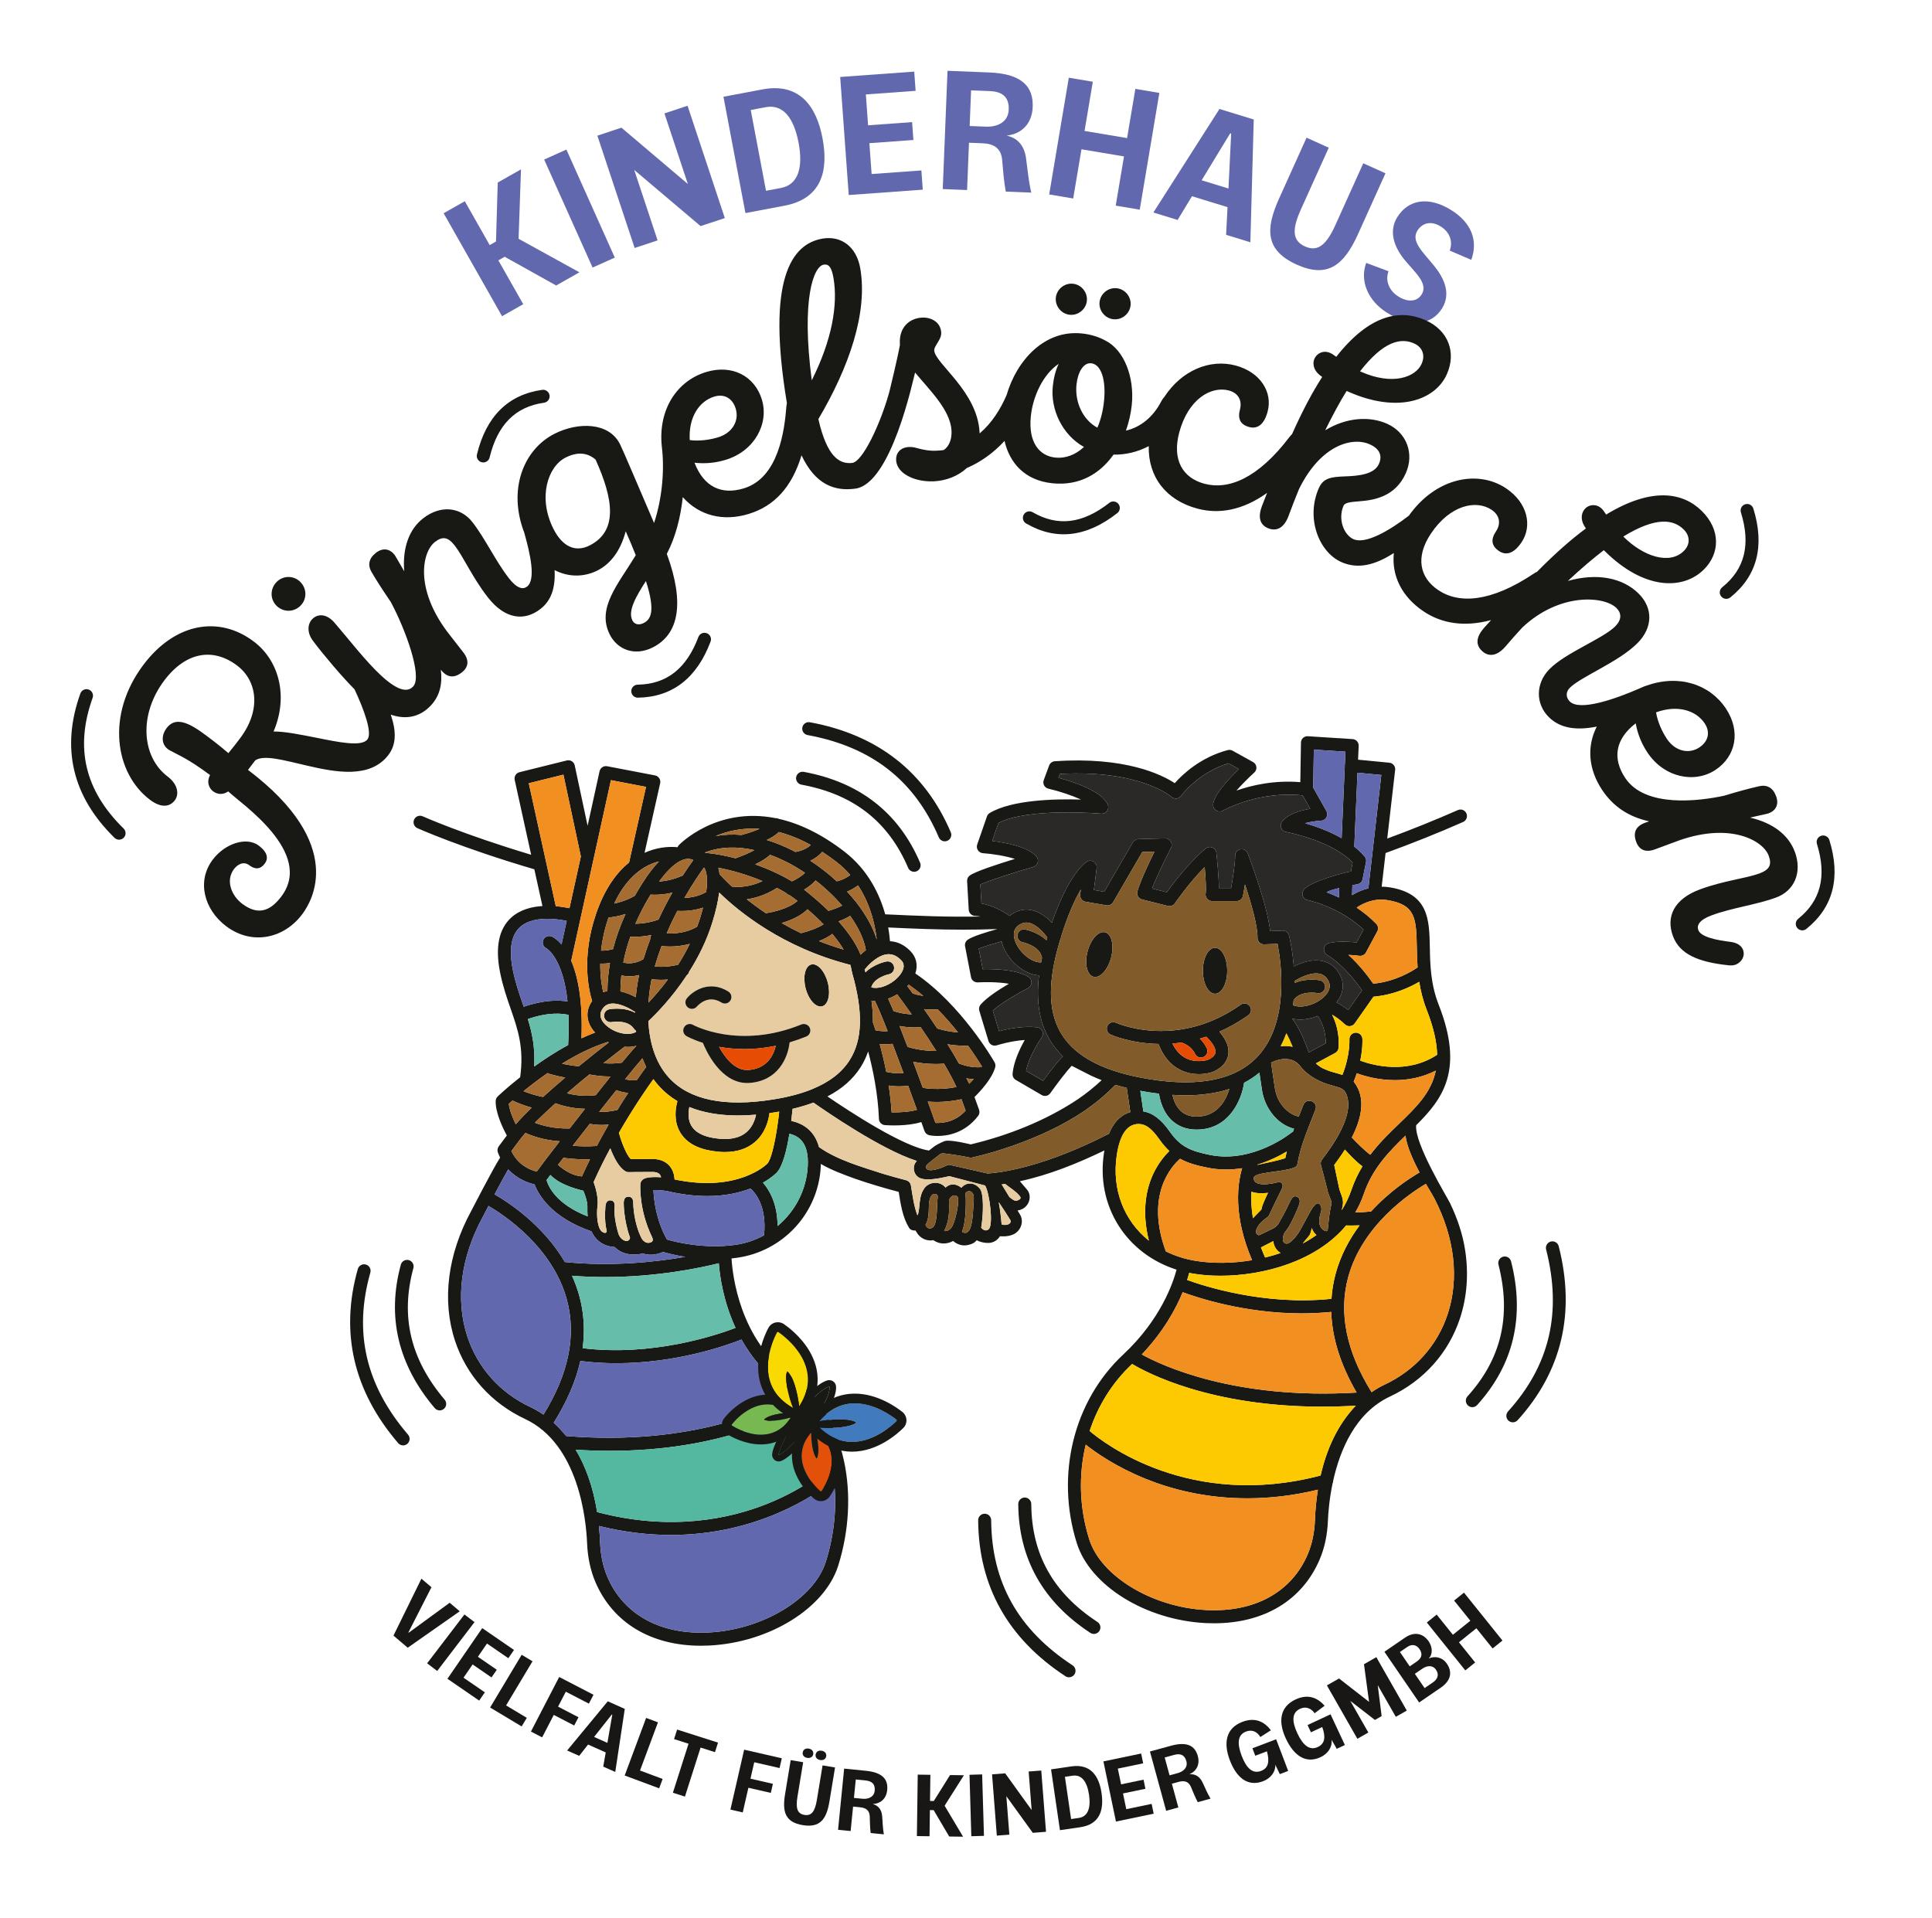 <?xml version="1.0" encoding="UTF-8"?>
<svg id="a" xmlns="http://www.w3.org/2000/svg" viewBox="0 0 283.325 281.33">
  <defs>
    <style>
      .cls-1 {
        fill: #f19021;
      }

      .cls-1, .cls-2, .cls-3, .cls-4, .cls-5, .cls-6, .cls-7, .cls-8, .cls-9, .cls-10, .cls-11, .cls-12, .cls-13, .cls-14, .cls-15, .cls-16 {
        stroke-width: 0px;
      }

      .cls-2 {
        fill: #77b850;
      }

      .cls-3 {
        fill: #e35009;
      }

      .cls-4 {
        fill: #fdc900;
      }

      .cls-5 {
        fill: #825b2a;
      }

      .cls-6 {
        fill: #181815;
      }

      .cls-7 {
        fill: #a66d32;
      }

      .cls-8 {
        fill: #417bbd;
      }

      .cls-9 {
        fill: #f8d900;
      }

      .cls-10 {
        fill: #54b79f;
      }

      .cls-11 {
        fill: #66bdaa;
      }

      .cls-12 {
        fill: #e8cca1;
      }

      .cls-13 {
        fill: #e64c04;
      }

      .cls-14 {
        fill: #2a2928;
      }

      .cls-15 {
        fill: #181715;
      }

      .cls-16 {
        fill: #6168ad;
      }
    </style>
  </defs>
  <g>
    <g>
      <path class="cls-6" d="M183.282,147.563c-.305-.429-.901-.534-1.326-.229-4.082,2.895-8.05,3.782-11.245,3.858-.105-.014-.21-.014-.315.005-3.877.029-6.538-1.116-6.743-1.207-.477-.215-1.044,0-1.259.482-.215.482,0,1.044.477,1.259.215.095,2.976,1.292,7.015,1.369.677,1.774,1.722,3.043,3.114,3.763.987.515,1.989.663,2.804.663,1.04,0,1.788-.238,1.841-.258.21-.067,2.074-.711,2.456-2.451.238-1.092-.2-2.27-1.283-3.515,1.388-.606,2.809-1.393,4.24-2.408.429-.305.529-.901.224-1.331ZM178.241,154.402c-.148.687-1.178,1.049-1.187,1.054-.014.005-1.655.506-3.176-.286-.806-.415-1.455-1.135-1.941-2.132.439-.033.892-.086,1.35-.153.067.043.138.081.215.105.014.005,1.202.396,1.745,1.555.162.348.506.548.863.548.134,0,.272-.029.405-.091.477-.219.682-.787.458-1.264-.272-.591-.639-1.054-1.021-1.416.315-.086.625-.181.944-.286.973.949,1.464,1.803,1.345,2.365Z"/>
      <path class="cls-6" d="M162.942,140.438c-.472,1.798-1.626,3.057-2.58,2.809-.949-.248-1.345-1.912-.873-3.71.472-1.803,1.626-3.062,2.575-2.809.954.248,1.345,1.908.877,3.71Z"/>
      <ellipse class="cls-6" cx="178.184" cy="142.365" rx="1.784" ry="3.372"/>
      <path class="cls-6" d="M120.566,147.582c-.897.234-1.979-.949-2.423-2.642-.439-1.693-.072-3.252.825-3.491.897-.234,1.979.949,2.423,2.642s.072,3.257-.825,3.491Z"/>
      <path class="cls-6" d="M212.658,176.467c-.405-.844-5.265-8.78-4.979-11.445,3.93-3.896,7.048-8.107,3.31-17.654-1.202-3.057-1.259-5.928-1.307-8.46-.081-4.049-.162-7.878-5.937-8.784-.386-.062-.763-.081-1.125-.086l.572-4.936c3.829-1.388,7.649-2.914,11.369-4.554.482-.215.701-.777.486-1.259-.21-.482-.777-.701-1.254-.486-3.391,1.493-6.867,2.89-10.358,4.178l1.159-10.043c.038-.258-.033-.52-.196-.725-.162-.205-.396-.334-.658-.358l-4.583-.444.091-2.022c.024-.52-.372-.963-.892-.997l-6.557-.42c-.258-.014-.515.072-.711.248-.191.176-.3.424-.305.687l-.095,5.799c-3.853-.315-7.153.463-9.366,1.235.73-.825,1.655-1.765,2.618-2.647.229-.205.343-.51.305-.815-.033-.305-.215-.572-.486-.72l-3.009-1.669c-.219-.119-.472-.148-.711-.086-4.001,1.063-6.643,3.581-7.764,4.85-1.893-1.249-7.244-3.915-17.588-3.214-.372.024-.696.267-.83.62l-.792,2.141c-.095.258-.076.544.052.782.129.243.358.415.625.477,1.645.386,3.434.982,4.788,1.598-3.815-.114-10.143.033-13.386,1.97-.191.114-.339.296-.41.506l-1.431,4.125c-.095.281-.057.587.11.835.162.248.429.405.725.429,1.393.095,3.291.396,4.693.839-2.604.796-5.956,1.893-6.653,2.466-.238.191-.367.486-.353.792l.238,4.201c.029.506.458.901.963.901h.019s.267-.005.734.091c-4.826.095-9.147-.1-13.963-.324-.801-2.871-2.475-6.486-5.985-9.194-3.51-2.709-6.743-4.159-9.624-4.807-.067-.033-.134-.062-.21-.081-.081-.019-.167-.019-.248-.019-8.718-1.731-14.121,3.877-14.197,3.953-.086.095-.148.2-.191.31-.806-.086-2.442-.124-4.325.601-.167.067-.339.138-.515.219l2.289-10.205c.057-.253.01-.515-.134-.734-.138-.215-.362-.362-.615-.415l-7.025-1.345c-.506-.095-.997.224-1.111.73l-1.755,8.002-1.888-8.856c-.052-.253-.205-.472-.424-.61-.219-.138-.486-.176-.734-.114l-6.944,1.722c-.501.124-.811.625-.701,1.13l2.413,10.978c-9.972-2.985-15.842-5.613-15.904-5.637-.482-.219-1.044-.005-1.259.477-.219.477-.005,1.044.477,1.259.062.029,6.433,2.885,17.154,6.033l1.187,5.389c-1.612.1-3.31.539-4.583,1.698-1.817,1.655-2.365,4.359-1.631,8.031.415,2.06.997,3.734,1.559,5.351,1.059,3.057,1.974,5.704,1.388,10.024-1.931,1.526-3.171,2.704-3.295,2.823-.181.172-.286.41-.296.663-.043,1.731,1.063,4.001,1.636,5.06l-1.183,1.588c-.191.258-.243.601-.129.901.1.267.21.52.329.753-1.03,1.593-4.116,7.587-4.24,7.826-3.467,6.362-4.316,13.11-2.389,18.999,1.674,5.093,5.322,9.18,10.277,11.503,7.912,3.71,8.97,14.884,9.104,18.222.086,2.094.501,4.02,1.23,5.723,2.566,5.966,8.16,9.314,15.461,9.314.41,0,.82-.01,1.24-.029,8.808-.444,16.93-5.475,18.894-11.708,1.602-5.084,1.898-10.544.844-15.389-1.159-5.308-3.844-9.586-7.754-12.371-7.587-5.403-8.598-14.984-8.732-17.302.248-.029.501-.057.753-.091,6.796-.925,11.979-6.548,12.332-13.372.005-.138.005-.262.005-.396,1.598.925,3.286,1.536,5.036,2.175,2.113.73,4.225,1.359,6.386,1.922.296,1.817.553,3.691,1.526,5.279.21.324.582.415.949.391.033.067.072.134.11.191.529.968,1.559,1.416,2.494,1.221.396.281.93.491,1.536.486.429,0,.897-.105,1.364-.367.577.501,1.345.763,2.108.606.41-.081.839-.215,1.145-.491.081-.076.148-.148.21-.224.405.215.954.396,1.669.396h.038c.553-.005,1.068-.234,1.445-.644.095-.1.181-.215.253-.334.563.024,1.073.043,1.698-.172,1.211-.348,1.917-1.817,1.278-2.961-.086-.143-.219-.372-.391-.649.157-.019.315-.052.467-.119,1.235-.42,1.76-2.022.863-3.009-.258-.3-.629-.734-.992-1.159,4.306-.93,8.417-2.599,12.399-4.516-.024.114-.043.229-.062.348-1.202,7.826,3.276,14.793,10.644,17.135-.467,1.793-2.275,7.277-7.816,12.442-7.292,6.805-9.967,17.669-6.81,27.683,1.965,6.228,10.086,11.264,18.894,11.708.415.019.83.029,1.235.029,7.306,0,12.9-3.348,15.461-9.314.734-1.703,1.149-3.629,1.23-5.723.048-1.125.2-3.147.682-5.47.062-.129.091-.262.091-.405.997-4.492,3.248-9.962,8.336-12.347,4.955-2.322,8.603-6.409,10.272-11.503,1.025-3.133,1.269-6.51.744-9.943-.362-2.394-1.154-4.702-2.203-6.886ZM208.175,171.946c-1.435.83-4.383,2.737-7.11,5.723-.835.091-1.631.134-2.318.148.491-.83.911-1.717,1.235-2.675,1.288-3.796,3.72-6.262,6.133-8.598.162,1.478,1.078,3.548,2.06,5.403ZM152.851,151.216c-.138-.31-.429-.52-.763-.558-2.003-.238-4.316.238-5.575.563l-.916-3.004c1.307-1.211,4.092-2.756,5.15-3.295.3-.157.501-.463.515-.806.019-.339-.148-.663-.434-.849-1.726-1.102-5.108-1.173-6.715-1.135l-.582-3.009c.73-.286,2.065-.706,3.357-1.068.057.243.129.482.224.73.792,2.06,2.947,4.111,5.26,4.263-.482,3.968.114,7.196,1.788,9.8.482.744,1.049,1.431,1.703,2.07-.558.548-1.44,1.588-2.89,3.591l-2.499-1.459c.453-2.284,2.26-4.869,2.28-4.893.196-.277.229-.634.095-.939ZM149.971,138.187c.029.005,2.547.525,2.842,2.294-.048.224-.095.448-.138.668-1.502.019-3.2-1.54-3.782-3.052-.281-.734-.429-1.745.477-2.394.496-.353.992-.472,1.512-.367,1.111.229,2.17,1.416,2.704,2.151-.038.138-.081.272-.119.41-1.264-1.207-3.023-1.559-3.133-1.583-.515-.1-1.011.238-1.111.753-.105.52.234,1.016.749,1.121ZM155.77,151.812c-1.95-3.019-2.17-7.153-.677-12.647.129-.467.253-.911.382-1.345.072-.124.114-.262.124-.401,1.016-3.31,2.051-5.522,2.899-6.972l-.091.734c-.067.506.281.978.782,1.063l3.066.529c.391.067.787-.119.987-.463l4.278-7.363,1.779-.048c-.792,1.598-2.003,4.158-2.508,5.809-.076.248-.048.52.086.749.124.224.343.391.596.453l3.806.954c.386.095.796-.057,1.021-.391.024-.033,2.055-2.99,4.368-5.313.138,1.588.238,3.3.138,3.882-.043.277.033.558.215.773.181.215.448.334.73.334h3.591c.463,0,.854-.324.939-.773.014-.067.143-.753.291-1.669.935,2.833,1.888,6.185,1.836,7.802-.01.267.095.52.281.706.186.191.434.286.711.277l1.95-.072c.51,2.599,1.793,11.36-2.842,16.434-3.157,3.457-8.508,4.607-15.914,3.419-3.205-.515-5.851-1.292-7.969-2.346l-.21-.11c-2.06-1.059-3.605-2.389-4.645-4.006ZM193.549,143.767c-.11-.019-2.022-.367-3.72.41v-.291c.596-.405,2.38-1.373,3.705-1.078.52.114.925.424,1.23.949.563.963.019,1.826-.539,2.38-1.121,1.116-3.233,1.836-4.597,1.288.033-.258.062-.51.086-.763,1.025-1.455,3.453-1.025,3.477-1.021.52.1,1.016-.238,1.116-.753.1-.52-.238-1.021-.758-1.121ZM190.702,149.523c.854,0,1.726-.2,2.542-.529.372.525,1.187,1.912,1.173,4.011l-2.485,1.345c-.529-1.497-1.435-3.763-2.456-4.974.396.1.806.148,1.226.148ZM196.41,174.378c-.01-.038-.529-2.518-.749-3.524.506-.672,1.049-1.44,1.569-2.265.663.753,1.617,1.769,2.57,2.461-.629,1.044-1.192,2.194-1.626,3.481-.343,1.006-.839,2.032-1.416,2.966.095-.42.219-.825.186-1.273-.033-.682-.391-1.283-.534-1.846ZM193.864,170.072c-.162.21-.229.496-.157.773.3,1.154.629,2.303.906,3.462.095.572.401,1.269.582,1.745s-.076.944-.129,1.416c-.153.82-.267,2.055-.358,2.89-.005.024-.01.196-.172.196-.396.005-1.559-.615-.849-2.704.291-.858-.176-1.273-.176-1.273-.353-.3-.773.11-1.254.92l-1.621,2.966c-.348.572-.663,1.016-1.154,1.469-.401.367-.801.672-1.202.277-.281-.277-.172-1.173.334-1.745.629-.715,1.683-3.143,1.865-3.696.005-.01.01-.019.01-.029.014-.043.024-.067.024-.067.181-.506.134-1.044-.386-1.192-.3-.086-.577-.091-1.025.911-.558,1.23-1.445,2.776-1.669,3.167.005-.024.005-.043.014-.067-.114.205-.415.563-1.135.858-.396.21-1.254.606-1.641.787-.119.057-.372-.105-.424-.234-.005-.024-.01-.048-.019-.076-.181-.792.806-1.76,1.636-2.313.1-.072.176-.157.229-.267.296-.625,1.354-2.857,1.817-3.758.343-.62.253-1.159-.463-1.121-.825.248-3.729.815-3.572-.672.114-.792,4.125-.792,5.785-1.416.324-.119.577-.253.615-.62.444-2.666,1.65-5.37,2.628-7.907.463-1.183-1.254-1.879-1.76-.73-.224.577-.448,1.149-.677,1.717-.606-.067-1.378-.525-1.941-1.063-.887-.839-1.426-2.008-1.588-3.233l-.21-1.416-.324-2.189c1.407-.701,3.219-.873,4.273.52l.005.005s.01.014.014.019c1.149,1.445,2.928,2.38,4.683,2.814.811.267,1.512.315,1.922.982,1.579,2.938-1.631,7.525-3.434,9.895ZM193.058,181.126c-.668.472-1.35.887-2.027,1.245l.944-1.14c.086-.1.153-.224.191-.358l.219-.777c.105.42.353.768.672,1.03ZM187.803,183.759c-.739.253-1.497.477-2.275.663-.229-.51-.429-1.011-.615-1.497.033-.01.067-.014.1-.029.32-.157.968-.506,1.288-.663l.434-.224c.052.792.491,1.416,1.068,1.75ZM184.374,170.84c.005-.014.01-.029.014-.038,1.755-.534,3.238-1.283,4.316-1.927-.081.32-.153.639-.219.968-.882.324-2.833.715-4.111.997ZM189.562,153.515c-.577-.129-1.168-.143-1.755-.072.324-.615.601-1.254.839-1.903.296.548.61,1.235.916,1.974ZM180.282,159.705c-.482,1.569-1.641,3.815-4.354,4.03-1.154.095-2.041-.157-2.723-.763-.763-.682-1.111-1.683-1.269-2.404.653.038,1.292.067,1.912.067,2.404,0,4.55-.315,6.433-.93ZM168.293,160.158c.568.091,1.125.167,1.669.229.143.968.587,2.761,1.96,3.996.949.849,2.146,1.278,3.562,1.278.196,0,.391-.01.596-.024,4.311-.343,6.004-4.402,6.367-6.843.811-.424,1.559-.92,2.241-1.488.134.92.277,1.888.358,2.418.339,2.575,2.117,5.146,4.726,5.813-.052.143-.105.286-.157.424-.072.038-.143.076-.21.134-.057.043-5.599,4.554-11.946,3.286-2.828-.568-4.349-1.192-5.909-3.419-1.259-1.803-2.499-2.742-3.877-2.962l-.448-3.033c.353.067.706.134,1.068.191ZM183.515,174.774c1.04.386,2.437.157,2.437.157-.095.191-.186.386-.277.582-.277.658-.568,1.187-.701,1.884-.434.458-.858.854-1.23,1.264-.248-1.493-.296-2.795-.229-3.887ZM197.407,179.72c.162.005.334.01.525.01h.286c.339,0,.73-.005,1.164-.024-1.488,2.008-2.78,4.378-3.519,7.11-.324,1.207-.525,2.427-.606,3.663-9.905,1.04-18.923-1.946-21.16-2.766.129-.405.229-.758.3-1.035.219.043.439.086.663.119,1.197.196,2.513.3,3.901.3,6.324,0,14.087-2.122,18.446-7.378ZM205.152,164.826c-1.397,1.34-2.89,2.785-4.206,4.53-.854-.658-1.903-1.669-2.704-2.537,1.393-2.718,2.136-5.761.343-8.107-.024-.029-.048-.048-.072-.076.176-.424.329-.835.463-1.23,1.164.42,3.19,1.001,5.589,1.001,1.86,0,3.939-.353,5.995-1.397-.663,3.233-2.88,5.375-5.408,7.816ZM208.128,143.986c.205,1.307.534,2.675,1.083,4.077,1.035,2.642,1.502,4.798,1.545,6.624-4.449,2.928-9.462,1.531-11.274.863.391-1.879.315-3.143.31-3.224-.038-.525-.501-.916-1.016-.882-.525.038-.92.491-.887,1.016,0,.024.129,2.28-1.03,5.184-.811-.286-1.683-.434-2.427-.782-.582-.191-1.04-.529-1.459-.911l2.833-1.526c.286-.157.477-.448.496-.777.148-2.132-.41-3.772-.949-4.831.52.296,1.178.744,1.879,1.412.176.172.415.267.658.267.029,0,.062,0,.091-.005.277-.029.529-.172.691-.401l2.752-3.92c2.981-.258,5.379-1.402,6.705-2.184ZM203.449,132.007c4.197.658,4.24,2.756,4.325,6.939.019.906.038,1.888.114,2.928-.691.482-3.19,2.07-6.505,2.389-.587-.854-1.912-2.661-3.648-4.23.677.029,1.283.095,1.598.143.396.057.792-.138.982-.491l1.664-3.09c.196-.367.134-.825-.162-1.121-.916-.939-1.898-1.717-2.866-2.365.954-.653,2.537-1.407,4.497-1.102ZM199.076,113.322l3.491.334-1.893,16.615c-.944.234-1.75.615-2.394,1.011l.043-1.464c.3-.062.506-.095.529-.1.558-.081.868-.305.963-.753l.51-2.537c.062-.286-.01-.582-.2-.811-.444-.529-.959-1.016-1.521-1.455l.472-10.84ZM192.672,109.936l4.631.3-.081,1.855c-.005.029-.014.057-.019.091-.005.072-.005.143.005.215l-.458,10.525c-1.841-1.049-3.849-1.755-5.37-2.194.792-.215,1.674-.334,2.346-.367.334-.014.634-.2.796-.491.157-.286.157-.639-.005-.93l-1.936-3.429.091-5.575ZM143.767,129.708c1.23-.548,4.731-1.679,7.764-2.566.31-.091.558-.329.649-.644.091-.31.019-.644-.191-.892-1.24-1.445-4.569-2.041-6.486-2.27l.916-2.637c4.397-2.299,14.96-1.378,15.07-1.369.334.029.658-.119.854-.391.2-.272.238-.625.11-.935-.83-1.96-4.945-3.324-7.23-3.939l.21-.563c11.732-.649,16.319,3.319,16.357,3.357.205.186.482.277.744.248.272-.029.52-.172.677-.396.029-.033,2.499-3.434,6.958-4.764l1.521.844c-1.717,1.655-3.787,3.93-3.787,5.27,0,.339.186.653.482.825.296.172.658.172.954,0,.052-.033,5.141-2.933,11.693-2.237l1.111,1.965c-1.345.219-3.214.72-4.12,1.869-.21.262-.262.615-.143.925.119.315.391.544.72.601.062.014,4.74.887,8.055,3.085.634.42,1.216.887,1.707,1.407l-.248,1.302c-.391.005-5.961,1.412-6.929,2.685-.2.258-.253.606-.134.916.114.305.382.534.706.596.048.01,4.559.93,8.203,4.321l-1.016,1.888c-.963-.1-2.752-.215-4.049.095-.377.091-.663.396-.725.777-.057.382.119.763.448.963,2.346,1.431,4.349,4.082,5.127,5.198l-2.027,2.88c-.639-.51-1.23-.868-1.717-1.121,1.044-1.316,1.207-2.852.41-4.211-.572-.982-1.426-1.621-2.466-1.85-1.555-.343-3.19.272-4.211.796-.2-2.542-.653-4.354-.701-4.54-.114-.439-.515-.739-.959-.715l-1.807.067c-.401-3.868-3.167-11.073-3.295-11.407-.162-.429-.61-.677-1.063-.591-.453.081-.777.477-.777.935,0,1.221-.377,3.543-.587,4.755h-1.793c-.01-1.841-.329-4.774-.372-5.174-.038-.348-.267-.649-.587-.777-.324-.134-.696-.076-.968.143-2.427,1.998-4.807,5.155-5.718,6.419l-2.16-.539c.925-2.427,2.756-5.928,2.776-5.971.157-.3.143-.658-.038-.944-.176-.286-.496-.458-.835-.448l-3.911.105c-.329.01-.634.191-.801.472l-4.211,7.253-1.512-.262.41-3.219c.048-.367-.124-.73-.439-.93-.315-.196-.715-.191-1.03.014-.3.196-2.709,1.95-5.088,8.937-.734-.773-1.769-1.598-3-1.85-1.044-.215-2.079.019-3.004.682-.072.052-.129.11-.196.162-1.741-1.207-3.233-1.655-4.144-1.817l-.157-2.79ZM196.401,130.233l-.029,1.397c-.668-.32-1.288-.577-1.841-.782.324-.2,1.083-.42,1.869-.615ZM141.306,136.342c1.598,0,3.238-.029,4.955-.091-1.512.42-3.744,1.097-4.383,1.593-.286.224-.42.582-.353.935l.873,4.521c.091.472.515.796.997.773.897-.057,2.928-.081,4.564.2-1.426.83-3.257,2.012-4.159,3.062-.21.248-.281.587-.186.897l1.345,4.44c.076.248.243.453.472.572.229.114.491.138.734.062.029-.01,2.055-.658,4.116-.787-.725,1.278-1.636,3.19-1.788,4.95-.033.367.148.72.467.906l3.806,2.218c.153.091.315.134.482.134.3,0,.591-.143.777-.405,1.097-1.545,2.466-3.324,3.138-4.02l2.284,1.168c.038.019.081.043.124.062l.458.234c.043.024.086.038.129.052.448.21.911.41,1.397.596-1.097,1.025-2.27,1.97-3.519,2.818-4.726,3.138-10.172,5.279-15.671,6.6-1.145-.248-2.194-.525-3.424-.548-.119.005-.339.029-.472.086-.525.219-1.044.463-1.469.768-.229.176-.486.382-.763.591-3.748-.525-11.708-5.751-14.898-7.931,2.132-1.106,3.748-2.528,4.869-4.287.458-.72.82-1.493,1.106-2.308.687,2.58,1.445,6.2,1.579,9.886.014.486.396.882.882.916.377.029,3.248.21,5.336-.448l.467,1.316c.11.315.377.544.696.615.057.01.525.11,1.226.11,1.483,0,4.011-.424,5.942-2.942.196-.262.248-.601.138-.906l-.672-1.86c.858-.849,2.58-2.699,3.038-4.368.067-.243.033-.506-.091-.725-.2-.348-4.898-8.479-11.622-13.029.41-1.207.167-2.389-.739-3.3-.892-.906-1.893-1.383-2.981-1.431-.038-.491-.11-1.183-.258-2.017,3.801.176,7.32.324,11.05.324ZM94.456,172.867c-.31.148-.529.448-.548.815-.01.181-.219,3.701,1.688,7.687.048.095.334.653-.119.811-.587.253-1.03-.043-1.354-.506-1.235-2.375-1.259-5.193-1.259-5.193.014-.525-.148-.963-.672-.973-.529-.038-.715.386-.725.911-.005.129.019,2.585.906,5.026.095.262-.267.644-.606.553-.515-.138-.882-.52-1.068-1.049-.019-.062-.038-.124-.057-.191-.005-.019-.01-.038-.014-.057-.024-.105-.057-.21-.091-.315-.248-.939-.506-2.26-.405-3.41.043-.525-.105-.916-.62-.935-.448-.019-.677.329-.725.854-.11,1.264-.076,2.585.191,3.615,0,0,.005.572-.663.143-.653-.429-.882-2.251-.691-3.825.148-1.23-.296-2.723-.568-3.472.777-1.731,1.607-3.395,2.446-4.955.496,1.311,1.24,2.795,2.203,3.367.153.091.329.143.51.134.014,0,1.202-.029,3.467-.029.51,0,.868.119,1.068.358.1.119.162.267.205.424-1.621-.124-2.308.114-2.504.205l.005.005ZM96.025,141.74c.296-1.025.629-2.027.992-2.99.339.033.753.062,1.221.062.844,0,1.86-.095,2.919-.396-.529,1.087-1.111,2.113-1.717,3.062-1.402.348-2.613.339-3.415.262ZM97.947,143.648c-1.03,1.378-2.032,2.523-2.847,3.391.1-1.593.329-2.847.453-3.429.382.048.854.086,1.397.086.31,0,.644-.019.997-.048ZM97.766,136.89c.501-1.178,1.035-2.284,1.564-3.305.186.01.401.019.644.019.839,0,1.97-.105,3.124-.496-.124.472-.258.968-.424,1.512-.134.434-.286.863-.444,1.288-1.574.92-3.324,1.035-4.464.982ZM96.569,134.859c-1.335.477-2.547.606-3.386.615.615-1.421,1.354-2.847,2.222-4.273.162.01.367.019.606.019.644,0,1.54-.062,2.585-.305-.668,1.173-1.359,2.494-2.027,3.944ZM95.519,137.129c-.067.095-.119.205-.143.329-.024.091-.029.186-.019.277-.362.939-.696,1.917-.997,2.919-1.249.768-2.37.658-2.957.51.243-1.259.587-2.523,1.035-3.791.176.01.372.014.601.014.653,0,1.512-.057,2.48-.258ZM92.844,148.24c.091.062.186.1.281.129v.153c-1.669-.892-3.658-.525-3.772-.506-.515.1-.849.596-.753,1.116.1.515.596.854,1.116.758.024-.005,2.346-.42,3.262,1.001.076.119.181.21.291.281.01.052.014.105.019.157-1.135.668-3.281.157-4.516-1.068-.744-.739-.911-1.469-.501-2.17.286-.486.639-.758,1.121-.868,1.216-.272,2.904.639,3.453,1.016ZM90.984,145.393c.005-.782.048-1.559.134-2.346.334.076.734.129,1.187.129.434,0,.916-.052,1.426-.186-.105.448-.353,1.65-.501,3.257-.544-.296-1.35-.668-2.246-.854ZM92.048,153.538c.434,0,.863-.057,1.273-.172-.534.582-1.269,1.445-2.127,2.48-.944.153-1.908.143-2.714.081,1.493-1.183,2.647-2.065,3.105-2.413.157.01.31.024.463.024ZM89.539,157.878c-.019.029-.043.057-.062.081-.081.067-.148.138-.205.224-.014.029-.024.052-.038.076-.606.758-1.235,1.545-1.869,2.351-1.693.238-3.238-.024-4.22-.281,1.116-.963,2.237-1.898,3.291-2.756.558.114,1.736.305,3.105.305ZM90.383,159.881c.429.162,1.016.329,1.736.41-.491.744-1.021,1.574-1.569,2.47-1.049.281-1.989.334-2.685.3.868-1.106,1.717-2.179,2.518-3.181ZM91.666,158.279c1.025-1.269,1.908-2.332,2.547-3.071.162.429.343.854.548,1.273-.305.41-.782,1.063-1.383,1.936-.687.038-1.264-.029-1.712-.138ZM89.897,139.189c-.715.205-1.331.238-1.755.219.157-1.431.482-3.033,1.068-4.755.01-.033.024-.062.033-.095.544-.043,1.431-.172,2.489-.515-.787,1.722-1.397,3.434-1.836,5.146ZM88.338,141.32c.324,0,.706-.024,1.116-.086-.238,1.373-.367,2.747-.377,4.111-.033.005-.067.01-.095.014-.181.043-.353.1-.52.162-.215-.916-.453-2.365-.434-4.211.1.005.2.01.31.01ZM89.134,152.809c.048.024.095.048.143.072-1.068.82-2.647,2.06-4.402,3.496-.935-.086-1.793-.238-2.456-.386,2.089-1.288,4.406-2.47,6.715-3.181ZM83.316,153.257c-1.812.987-3.5,2.094-4.974,3.152.148-2.776-.305-4.926-.935-6.958,3.066-1.068,5.103-.82,5.961-.61.057,1.297.043,2.766-.052,4.416ZM80.311,157.368c.067.043.143.081.219.11.057.014,1.006.31,2.356.553-1.087.925-2.194,1.884-3.248,2.847-1.135-.219-2.132-.558-2.857-.849.963-.787,2.17-1.717,3.529-2.661ZM81.466,161.798c.563.219,2.218.777,4.325.815-.782.992-1.54,1.97-2.256,2.885-2.265.057-4.034-.434-5.093-.839.906-.92,1.941-1.888,3.023-2.861ZM82.085,167.373c-1.025,1.326-1.841,2.389-2.284,2.966,0,.005-.005.005-.005.01,0,0-.005,0-.005.005l-1.083,1.464c-.882-.215-2.714-.897-3.71-3.009l1.23-1.645c.238-.32.52-.663.825-1.016.906.42,2.661,1.063,5.031,1.226ZM80.712,172.314c1.526,1.617,4.483,2.203,4.84,2.318.281.706.591,1.626.591,2.26v.057c-.005.3-.019.825.038,1.44-4.602-1.798-5.742-4.34-6.028-5.322l.558-.753ZM85.333,172.528c-1.393-.114-2.642-.925-3.505-1.698.262-.339.525-.682.796-1.035.572.081,1.817.234,3.362.234.172,0,.358-.01.534-.014-.405.82-.801,1.66-1.187,2.513ZM83.988,168.031c.811-1.049,1.655-2.132,2.494-3.205.372.067.982.153,1.755.153.315,0,.658-.019,1.021-.052-.105.181-.21.362-.32.553-.014.024-.029.048-.038.072-.458.801-.92,1.641-1.378,2.508-1.369.105-2.632.048-3.534-.029ZM95.682,169.967c-1.621,0-2.68.014-3.181.024-.596-.582-1.311-2.308-1.736-3.858,2.065-3.596,4.006-6.409,5.055-7.873.267.372.553.73.868,1.078.773.844,1.66,1.555,2.656,2.151-.267.944-.587,2.818.353,4.492.844,1.507,2.446,2.456,4.774,2.818.639.1,1.249.153,1.826.153,1.798,0,3.276-.491,4.411-1.464,1.588-1.359,2.017-3.276,2.136-4.244.291-.043.582-.076.882-.124.186-.033.362-.067.544-.1-.072.672-.157,1.354-.258,2.022,0,.024-.01.043-.01.067v.014c-.391,2.637-.949,5.017-1.488,5.541-.043.043-4.225,4.282-13.587,2.308-.033-.582-.191-1.331-.711-1.955-.396-.477-1.159-1.049-2.537-1.049ZM101.094,162.351c2.022.825,4.406,1.24,7.144,1.24.844,0,1.726-.043,2.637-.119-.153.739-.52,1.817-1.421,2.58-1.054.897-2.632,1.187-4.688.863-1.712-.267-2.852-.892-3.4-1.855-.515-.916-.424-1.998-.272-2.709ZM113.422,161.235c-7.177,1.154-12.332.081-15.318-3.181-2.141-2.337-2.876-5.499-3.023-8.298,1.121-1.044,3.453-3.405,5.637-6.724.172-.129.286-.315.339-.515,1.34-2.113,2.594-4.583,3.438-7.339.496-1.612.815-3.033.973-4.278,2.809,2.742,9.295,8.083,19.238,10.606.091.324.138.582.172.768.029.172.057.305.086.401,1.645,5.761,1.526,9.833-.367,12.809-1.149,1.807-2.962,3.209-5.479,4.235-.048.019-.091.038-.138.062-1.574.625-3.424,1.111-5.556,1.455ZM118.425,133.352c.73.634,1.378,1.23,1.95,1.798.076.129.186.234.31.31.029.033.057.062.086.091-.663.463-2.098,1.006-3.305,1.307-1.001-.482-1.95-.982-2.833-1.493,1.269-.367,2.752-.987,3.791-2.012ZM112.311,133.924c-1.044-.701-1.979-1.388-2.799-2.036,1.207-.172,2.752-.606,4.373-1.636.019-.01.033-.029.052-.043.467.243.911.491,1.34.753.129.153.296.258.486.305.401.267.782.539,1.135.82.019.014.033.024.048.038-1.245,1.106-3.486,1.631-4.635,1.798ZM122.054,136.962c.73.863,1.264,1.631,1.66,2.299-1.264-.372-2.47-.792-3.61-1.245.701-.277,1.412-.629,1.95-1.054ZM122.969,135.121c.629-.224,1.226-.491,1.703-.806,1.226,1.717,2.046,3.453,2.308,5.026-.296.229-.553.458-.773.672-.477-1.202-1.402-2.842-3.238-4.893ZM121.496,133.585c-.949-.93-2.07-1.922-3.405-2.99-.057-.043-.114-.081-.172-.124.591-.348,1.221-.806,1.688-1.35,1.459,1.135,2.776,2.389,3.887,3.686-.458.248-1.211.544-1.998.777ZM116.135,129.255c-1.626-.978-3.491-1.826-5.389-2.494.806-.386,1.65-.868,2.184-1.397.92.334,1.736.706,2.413,1.044.93.472,1.836,1.011,2.709,1.593-.477.486-1.269.954-1.917,1.254ZM111.815,129.217c-2.389,1.13-4.344.82-4.387.811-.029-.005-.062-.005-.091-.005-.935-.868-1.545-1.521-1.817-1.831-.043-.329-.095-.649-.181-.935,2.022.382,4.321,1.059,6.476,1.96ZM140.614,155.951c-.548-.997-1.035-1.798-1.664-2.804.72.119,1.579.215,2.537.215.153,0,.31-.01.467-.014.992,1.373,1.693,2.48,2.027,3.023.019.048,0,.095-.062.124-1.707.186-3.257-.534-3.305-.544ZM142.808,158.236c-.148.176-.52.539-.668.701-.086-.186-.324-.615-.42-.806.224.029.544.157,1.087.105ZM136.06,161.55c.358.033.811.057,1.35.057.982,0,2.227-.091,3.591-.396l.601,1.669c-1.569,1.736-3.519,1.855-4.426,1.798l-.606-1.712v-.005c-.119-.324-.291-.811-.51-1.412ZM133.919,155.708c.858.176,1.993.334,3.3.334.391,0,.801-.019,1.221-.048.696,1.187,1.326,2.351,1.822,3.424-2.604.52-4.664.157-4.688.153-.081-.014-.157-.014-.234-.01-.424-1.159-.911-2.485-1.421-3.853ZM134.467,162.757c-1.092.329-2.642.396-3.71.377-.081-1.35-.238-2.675-.434-3.934.439.067.949.119,1.536.119.41,0,.858-.029,1.326-.086.453,1.23.887,2.423,1.283,3.524ZM137.443,150.825c-.668-1.011-1.331-1.97-1.941-2.833.358.038.749.062,1.168.062.262,0,.544-.014.825-.038,1.116,1.13,2.122,2.299,2.995,3.395-1.736-.134-2.961-.558-3.047-.587ZM137.309,154.134c-2.074.01-3.682-.439-4.211-.606-.396-1.049-.796-2.089-1.178-3.057.615.114,1.393.21,2.28.21.267,0,.539-.01.82-.029.753,1.097,1.536,2.28,2.289,3.481ZM133.985,145.736c-.043-.014-.086-.024-.129-.033-.315-.424-.582-.787-.796-1.073.067-.072.134-.143.2-.219.739.506,1.455,1.059,2.141,1.645-.849-.114-1.393-.31-1.416-.32ZM133.704,148.765c-1.493-.076-2.523-.444-2.547-.453-.043-.014-.081-.024-.119-.033-.296-.706-.563-1.321-.792-1.822.458-.162.901-.377,1.321-.634.482.644,1.245,1.679,2.136,2.942ZM130.886,153.085c.525,1.364,1.073,2.833,1.617,4.297-1.13.086-2.036-.072-2.532-.191-.305-1.545-.649-2.933-.968-4.082.262.019.534.038.83.038.334,0,.687-.024,1.054-.062ZM128.406,151.106c-.181-.558-.32-.954-.391-1.159.014-1.001-.057-2.065-.215-3.195.167.024.334.038.506.043.386.753,1.063,2.384,1.865,4.435-.706.033-1.316-.038-1.765-.124ZM130.194,139.942c.696-.043,1.326.238,1.946.863.191.191.763.773,0,1.941-.238.362-.553.696-.901.987-.014.01-.033.019-.043.029-.024.014-.038.033-.057.052-1.054.83-2.432,1.273-3.367.982.415-1.459,2.542-1.908,2.58-1.917.515-.1.854-.596.753-1.116-.1-.515-.601-.854-1.116-.753-.105.019-1.86.372-3.071,1.593-.038-.148-.076-.291-.119-.439.062-.048.119-.1.167-.162.42-.544,1.822-1.974,3.229-2.06ZM125.831,129.846c1.998,3.057,2.575,6.343,2.742,7.95-.534-1.765-1.564-3.62-2.961-5.413-.048-.086-.11-.162-.181-.229-.377-.472-.782-.939-1.207-1.397.491-.2,1.049-.491,1.607-.911ZM120.58,124.925c.682.439,1.373.93,2.084,1.478.768.591,1.44,1.24,2.022,1.922-.801.601-1.602.839-1.974.925-1.178-1.092-2.485-2.113-3.872-3.019.591-.281,1.226-.701,1.741-1.307ZM114.204,122.021c1.464.377,3.038.987,4.702,1.903-.844.792-2.108.987-2.127.992-.043.005-.081.019-.124.029-.148-.076-.3-.157-.453-.234-1.269-.644-2.523-1.149-3.758-1.521.701-.334,1.335-.72,1.76-1.168ZM111.395,121.553c-.734.315-1.65.634-2.556.868-.029.01-.052.024-.081.033-1.316-.119-2.594-.062-3.81.157,1.679-.715,3.849-1.245,6.448-1.059ZM110.627,124.677c-.83.463-1.917.901-2.632,1.14-.043.019-.081.038-.124.057-1.593-.415-3.124-.691-4.445-.806-.014-.014-.033-.029-.048-.043,2.456-.954,5.007-.854,7.249-.348ZM103.307,127.319c.219.362.563,1.311.258,3.491-1.054.639-2.27.835-3.195.877,1.192-2.079,2.28-3.648,2.871-4.464.024.029.043.062.067.095ZM100.832,125.955c.343-.014.62.072.839.181-.382.515-.925,1.292-1.559,2.275-.052.014-.105.029-.153.052-1.269.558-2.442.758-3.295.82,2.027-2.79,3.457-3.3,4.168-3.329ZM96.64,126.327c-.782.815-1.574,1.841-2.37,3.09-.415.649-.806,1.297-1.173,1.95-1.14.653-2.222.982-3.028,1.145,1.965-4.182,4.592-5.689,6.572-6.185ZM89.592,114.414l5.146.987-2.485,11.083c-1.75,1.421-3.553,3.739-4.85,7.554-2.175,6.386-1.063,11.188-.568,12.771-.076.105-.143.21-.21.32-.815,1.397-.568,2.985.639,4.302-.668.253-1.335.534-1.993.839.215-5.603-.548-9.147-1.502-11.364l5.823-26.491ZM77.545,114.867l5.079-1.259,2.556,11.999-1.669,7.583c-.525-.11-1.216-.224-2.003-.291l-3.963-18.031ZM75.204,142.226c-.591-2.971-.243-5.074,1.044-6.247,1.135-1.035,2.861-1.273,4.387-1.226.033.005.062.01.095.01.01,0,.019-.005.029-.005.916.038,1.755.176,2.342.296l-.758,3.462c-.663-.782-1.221-1.083-1.383-1.154-.482-.224-1.059-.019-1.278.458-.219.477-.024,1.04.453,1.259.033.019,2.418,1.373,3.09,7.788-1.302-.21-3.477-.243-6.419.773-.038-.105-.076-.21-.11-.315-.544-1.559-1.106-3.171-1.493-5.098ZM75.156,161.402c.568.272,1.564.696,2.814,1.04-.873.849-1.669,1.674-2.337,2.437-.444-.916-.92-2.084-1.016-2.995.138-.124.32-.286.539-.482ZM74.527,171.493c1.345,1.455,2.971,2.003,3.863,2.203.534,1.431,2.399,4.84,8.346,6.891.191.415.444.815.777,1.164.672.691,1.555,1.068,2.618,1.135.2.196.415.377.658.525.753.463,1.559.577,2.184.577.553,0,.959-.091,1.044-.11.072-.019.138-.048.2-.076.415.153.82.21,1.207.21.758,0,1.416-.224,1.822-.401.568.167,1.717.472,3.248.715-4.364.753-10.825,1.455-17.654.758-3.248-5.527-8.403-8.837-10.31-9.924.696-1.321,1.464-2.742,1.998-3.667ZM79.696,207.46c-.72-.496-1.373-.854-1.893-1.097-4.478-2.098-7.769-5.78-9.271-10.372-1.765-5.384-.968-11.593,2.26-17.507.01-.024.353-.691.844-1.631,2.265,1.326,9.414,6.033,11.498,13.768,1.412,5.241.253,10.902-3.438,16.839ZM121.105,229.035c-1.712,5.422-9.252,9.981-17.173,10.377-7.063.358-12.48-2.609-14.85-8.131-.639-1.488-1.001-3.186-1.078-5.046-.033-.854-.095-1.664-.172-2.446,3.767.93,7.292,1.321,10.544,1.321,12.709,0,21.255-5.89,23.916-8.012.453,3.782.086,7.888-1.187,11.937ZM121.939,214.914c-.024.019-.052.033-.072.052-.033.033-3.405,3.195-9.361,5.575-5.394,2.16-14.068,4.092-24.941,1.211-.62-3.915-1.788-6.891-3.147-9.142,1.741.11,3.415.162,5.022.162,16.21,0,25.671-5.146,28.275-6.781,2.07,2.413,3.5,5.494,4.225,8.923ZM114.905,203.407c.506.358.982.753,1.44,1.173-3.238,1.908-14.569,7.544-33.32,6.018-.61-.758-1.226-1.397-1.826-1.941,1.936-3.081,3.243-6.109,3.911-9.061,1.803.229,3.572.329,5.289.329,8.713,0,15.947-2.528,18.341-3.472,1.397,2.499,3.372,4.96,6.166,6.953ZM107.866,194.742c-2.909,1.106-12.256,4.225-22.423,2.976.348-2.604.196-5.141-.472-7.611-.286-1.059-.658-2.06-1.087-3.014,1.65.134,3.271.191,4.836.191,7.73,0,14.145-1.383,16.691-2.022.143,1.865.658,5.584,2.456,9.481ZM112.044,181.165c-1.297.706-2.733,1.197-4.268,1.407-4.573.625-8.765-.439-9.962-.787-1.598-2.823-1.931-5.866-1.989-7.253.405-.014,1.03,0,1.95.134,2.218.529,4.197.744,5.937.744,2.656,0,4.755-.496,6.347-1.111.634.553,2.437,2.547,1.984,6.867ZM118.458,170.988c-.181,3.524-1.86,6.676-4.43,8.818-.005-3.3-1.221-5.313-2.141-6.362,1.273-.715,1.917-1.369,1.979-1.435.911-.877,1.517-3.4,1.898-5.737,1.431.329,2.871,1.354,2.694,4.716ZM137.014,179.715c-.024.038-.095.153-.119.196-.052.043-.095.105-.148.138-.577.305-.882-.081-1.025-.429.434-.687.482-1.674.491-2.456.005-.61.029-1.35.396-1.846.353-.42.973-.2.911.229-.157,1.14-.019,3.205-.506,4.168ZM139.398,180.173c-.343.348-.672.41-.944.362.763-1.421.787-2.981.706-4.502.215-.572.715-.93,1.202-.591.501.291-.32,4.254-.963,4.731ZM141.873,180.707c-.157.129-.448.119-.62.048-.057-.019-.119-.067-.181-.124.305-.715.615-2.117.558-5.017-.005-.191-.038-.377-.091-.553.11-.2.291-.372.601-.372.091.005.72.076.668,1.125-.157,3.1-.281,4.373-.935,4.893ZM145.025,180.23c-.501.51-1.001-.019-1.135-.181.343-2.012.391-5.026-.186-5.713-.854-1.021-1.989-.987-2.728-.143-.105-.095-.219-.181-.348-.248-.792-.429-1.44-.258-1.974.219-.372-.477-.93-.701-1.488-.701-.711,0-1.426.367-1.769,1.054-.634.987-.477,2.423-.749,3.477-.038.091-.076.172-.11.243-.52-1.345-.72-2.966-.949-4.349-.052-.377-.324-.701-.715-.801-1.135-.296-2.294-.62-3.429-.959-3.143-1.025-6.648-2.003-9.342-3.906-.553-2.065-1.941-3.381-4.068-3.834.086-.687.153-1.302.196-1.769,1.097-.258,2.113-.568,3.057-.916,1.931,1.354,9.891,6.829,14.97,8.489.067.024.134.043.2.067-.839.792-.453,2.351.711,2.594l.124.033.253.048c1.183.176,3.462-.396,3.639-.444.005,0,.01-.005.019-.005,1.106.281,4.993,1.307,5.265,1.378.668,1.154,1.207,5.699.558,6.366ZM146.89,179.567s-.005-.005-.005-.005c-.1-1.24-.243-2.327-.424-3.267.587.868,1.154,1.745,1.703,2.628.258.558-.568.887-1.273.644ZM149.613,175.504c.224.32-.281.506-.424.558-.429.153-.806-.253-1.154-.501-.434-.706-.854-1.397-1.14-1.86.172-.024.343-.043.51-.072.711.582,1.683,1.14,2.208,1.874ZM160.563,167.287c-3.61,1.707-7.358,3.171-11.245,4.092-1.445.329-3.052.644-4.502.715l-5.389-1.226c-.181-.052-.367-.076-.544.024-.839.448-2.766,1.13-3.062.415-.076-.229.038-.444.267-.639.153-.138.973-.782,1.683-1.34.162-.129.367-.191.572-.181.41.019,2.847.386,3.834.606.134.029.272.029.401,0,1.993-.444,3.877-1.011,5.77-1.664,3.777-1.321,7.449-2.985,10.782-5.236,1.588-1.102,3.076-2.356,4.449-3.748.529.157,1.083.305,1.655.439l.525,3.553c-1.116.32-2.313,1.168-3.124,3.167l-2.074,1.025ZM168.484,181.951c-3.629-2.9-5.484-7.487-4.702-12.599.486-3.162,1.65-4.674,3.467-4.497.882.086,1.75.787,2.742,2.203.486.696.978,1.264,1.493,1.741-.658.644-1.598,1.741-2.351,3.329-.973,2.07-1.774,5.355-.649,9.824ZM170.968,183.52c-3.052-8.255.863-12.509,2.084-13.582,1.13.625,2.427.992,4.035,1.311,1.784.358,3.5.324,5.069.076-.672,2.237-1.359,6.929,1.459,13.486-2.795.472-5.67.52-8.25.105-1.602-.262-3.071-.739-4.397-1.397ZM192.834,222.945c-.076,1.86-.439,3.558-1.078,5.046-2.375,5.522-7.788,8.489-14.85,8.131-7.921-.396-15.466-4.955-17.173-10.377-1.455-4.621-1.579-9.433-.51-13.878,1.478,1.173,4.478,3.281,8.827,5.031,3.639,1.469,8.689,2.838,14.855,2.838,3.176,0,6.643-.362,10.363-1.264-.219,1.373-.372,2.857-.434,4.473ZM193.664,216.393c-19.152,5.026-31.785-4.759-33.869-6.529,1.235-3.734,3.338-7.13,6.233-9.829,2.094,1.259,11.431,6.262,27.893,6.262,1.569,0,3.209-.048,4.907-.148-1.998,2.079-4.044,5.303-5.165,10.244ZM167.439,198.638c3.205-3.372,5.012-6.715,5.999-9.128,2.055.763,9.032,3.105,17.492,3.105,1.393,0,2.833-.072,4.292-.215.124,3.815,1.369,7.773,3.725,11.827-17.922,1.078-28.642-4.001-31.508-5.589ZM212.305,192.701c-1.502,4.592-4.798,8.274-9.271,10.372-.525.243-1.173.601-1.893,1.097-3.691-5.937-4.855-11.598-3.438-16.839,2.055-7.63,9.032-12.313,11.398-13.711.219.382.429.739.625,1.054.234.391.467.787.677,1.192,2.923,5.699,3.601,11.65,1.903,16.834Z"/>
      <path class="cls-16" d="M196.401,130.233l-.029,1.397c-.668-.32-1.288-.577-1.841-.782.324-.2,1.083-.42,1.869-.615Z"/>
      <path class="cls-1" d="M85.181,125.607l-1.669,7.583c-.525-.11-1.216-.224-2.003-.291l-3.963-18.031,5.079-1.259,2.556,11.999Z"/>
      <path class="cls-1" d="M94.737,115.401l-2.485,11.083c-1.75,1.421-3.553,3.739-4.85,7.554-2.175,6.386-1.063,11.188-.568,12.771-.076.105-.143.21-.21.32-.815,1.397-.568,2.985.639,4.302-.668.253-1.335.534-1.993.839.215-5.603-.548-9.147-1.502-11.364l5.823-26.491,5.146.987Z"/>
      <path class="cls-16" d="M202.567,113.656l-1.893,16.615c-.944.234-1.75.615-2.394,1.011l.043-1.464c.3-.062.506-.095.529-.1.558-.081.868-.305.963-.753l.51-2.537c.062-.286-.01-.582-.2-.811-.444-.529-.959-1.016-1.521-1.455l.472-10.84,3.491.334Z"/>
      <path class="cls-16" d="M197.221,112.092c-.005.029-.014.057-.019.091-.005.072-.005.143.005.215l-.458,10.525c-1.841-1.049-3.849-1.755-5.37-2.194.792-.215,1.674-.334,2.346-.367.334-.014.634-.2.796-.491.157-.286.157-.639-.005-.93l-1.936-3.429.091-5.575,4.631.3-.081,1.855Z"/>
      <path class="cls-4" d="M189.562,153.515c-.577-.129-1.168-.143-1.755-.072.324-.615.601-1.254.839-1.903.296.548.61,1.235.916,1.974Z"/>
      <path class="cls-4" d="M193.058,181.126c-.668.472-1.35.887-2.027,1.245l.944-1.14c.086-.1.153-.224.191-.358l.219-.777c.105.42.353.768.672,1.03Z"/>
      <path class="cls-4" d="M187.803,183.759c-.739.253-1.497.477-2.275.663-.229-.51-.429-1.011-.615-1.497.033-.01.067-.014.1-.029.32-.157.968-.506,1.288-.663l.434-.224c.052.792.491,1.416,1.068,1.75Z"/>
      <path class="cls-4" d="M188.704,168.875c-.081.32-.153.639-.219.968-.882.324-2.833.715-4.111.997.005-.014.01-.029.014-.038,1.755-.534,3.238-1.283,4.316-1.927Z"/>
      <path class="cls-4" d="M185.952,174.932c-.095.191-.186.386-.277.582-.277.658-.568,1.187-.701,1.884-.434.458-.858.854-1.23,1.264-.248-1.493-.296-2.795-.229-3.887,1.04.386,2.437.157,2.437.157Z"/>
      <path class="cls-1" d="M207.889,141.874c-.691.482-3.19,2.07-6.505,2.389-.587-.854-1.912-2.661-3.648-4.23.677.029,1.283.095,1.598.143.396.057.792-.138.982-.491l1.664-3.09c.196-.367.134-.825-.162-1.121-.916-.939-1.898-1.717-2.866-2.365.954-.653,2.537-1.407,4.497-1.102,4.197.658,4.24,2.756,4.325,6.939.019.906.038,1.888.114,2.928Z"/>
      <path class="cls-4" d="M198.828,206.149c-1.998,2.079-4.044,5.303-5.165,10.244-19.152,5.026-31.785-4.759-33.869-6.529,1.235-3.734,3.338-7.13,6.233-9.829,2.094,1.259,11.431,6.262,27.893,6.262,1.569,0,3.209-.048,4.907-.148Z"/>
      <path class="cls-1" d="M208.175,171.946c-1.435.83-4.383,2.737-7.11,5.723-.835.091-1.631.134-2.318.148.491-.83.911-1.717,1.235-2.675,1.288-3.796,3.72-6.262,6.133-8.598.162,1.478,1.078,3.548,2.06,5.403Z"/>
      <path class="cls-1" d="M198.948,204.227c-17.922,1.078-28.642-4.001-31.508-5.589,3.205-3.372,5.012-6.715,5.999-9.128,2.055.763,9.032,3.105,17.492,3.105,1.393,0,2.833-.072,4.292-.215.124,3.815,1.369,7.773,3.725,11.827Z"/>
      <path class="cls-1" d="M193.268,218.472c-.219,1.373-.372,2.857-.434,4.473-.076,1.86-.439,3.558-1.078,5.046-2.375,5.522-7.788,8.489-14.85,8.131-7.921-.396-15.466-4.955-17.173-10.377-1.455-4.621-1.579-9.433-.51-13.878,1.478,1.173,4.478,3.281,8.827,5.031,3.639,1.469,8.689,2.838,14.855,2.838,3.176,0,6.643-.362,10.363-1.264Z"/>
      <path class="cls-1" d="M212.305,192.701c-1.502,4.592-4.798,8.274-9.271,10.372-.525.243-1.173.601-1.893,1.097-3.691-5.937-4.855-11.598-3.438-16.839,2.055-7.63,9.032-12.313,11.398-13.711.219.382.429.739.625,1.054.234.391.467.787.677,1.192,2.923,5.699,3.601,11.65,1.903,16.834Z"/>
      <path class="cls-1" d="M210.56,157.01c-.663,3.233-2.88,5.375-5.408,7.816-1.397,1.34-2.89,2.785-4.206,4.53-.854-.658-1.903-1.669-2.704-2.537,1.393-2.718,2.136-5.761.343-8.107-.024-.029-.048-.048-.072-.076.176-.424.329-.835.463-1.23,1.164.42,3.19,1.001,5.589,1.001,1.86,0,3.939-.353,5.995-1.397Z"/>
      <path class="cls-1" d="M183.615,184.813c-2.795.472-5.67.52-8.25.105-1.602-.262-3.071-.739-4.397-1.397-3.052-8.255.863-12.509,2.084-13.582,1.13.625,2.427.992,4.035,1.311,1.784.358,3.5.324,5.069.076-.672,2.237-1.359,6.929,1.459,13.486Z"/>
      <path class="cls-4" d="M210.755,154.688c-4.449,2.928-9.462,1.531-11.274.863.391-1.879.315-3.143.31-3.224-.038-.525-.501-.916-1.016-.882-.525.038-.92.491-.887,1.016,0,.024.129,2.28-1.03,5.184-.811-.286-1.683-.434-2.427-.782-.582-.191-1.04-.529-1.459-.911l2.833-1.526c.286-.157.477-.448.496-.777.148-2.132-.41-3.772-.949-4.831.52.296,1.178.744,1.879,1.412.176.172.415.267.658.267.029,0,.062,0,.091-.005.277-.029.529-.172.691-.401l2.752-3.92c2.981-.258,5.379-1.402,6.705-2.184.205,1.307.534,2.675,1.083,4.077,1.035,2.642,1.502,4.798,1.545,6.624Z"/>
      <path class="cls-4" d="M199.801,171.05c-.629,1.044-1.192,2.194-1.626,3.481-.343,1.006-.839,2.032-1.416,2.966.095-.42.219-.825.186-1.273-.033-.682-.391-1.283-.534-1.846-.01-.038-.529-2.518-.749-3.524.506-.672,1.049-1.44,1.569-2.265.663.753,1.617,1.769,2.57,2.461Z"/>
      <path class="cls-4" d="M169.132,172.128c-.973,2.07-1.774,5.355-.649,9.824-3.629-2.9-5.484-7.487-4.702-12.599.486-3.162,1.65-4.674,3.467-4.497.882.086,1.75.787,2.742,2.203.486.696.978,1.264,1.493,1.741-.658.644-1.598,1.741-2.351,3.329Z"/>
      <path class="cls-4" d="M199.381,179.705c-1.488,2.008-2.78,4.378-3.519,7.11-.324,1.207-.525,2.427-.606,3.663-9.905,1.04-18.923-1.946-21.16-2.766.129-.405.229-.758.3-1.035.219.043.439.086.663.119,1.197.196,2.513.3,3.901.3,6.324,0,14.087-2.122,18.446-7.378.162.005.334.01.525.01h.286c.339,0,.73-.005,1.164-.024Z"/>
      <path class="cls-4" d="M114.271,163.019c-.072.672-.157,1.354-.258,2.022,0,.024-.01.043-.01.067v.014c-.391,2.637-.949,5.017-1.488,5.541-.043.043-4.225,4.282-13.587,2.308-.033-.582-.191-1.331-.711-1.955-.396-.477-1.159-1.049-2.537-1.049-1.621,0-2.68.014-3.181.024-.596-.582-1.311-2.308-1.736-3.858,2.065-3.596,4.006-6.409,5.055-7.873.267.372.553.73.868,1.078.773.844,1.66,1.555,2.656,2.151-.267.944-.587,2.818.353,4.492.844,1.507,2.446,2.456,4.774,2.818.639.1,1.249.153,1.826.153,1.798,0,3.276-.491,4.411-1.464,1.588-1.359,2.017-3.276,2.136-4.244.291-.043.582-.076.882-.124.186-.033.362-.067.544-.1Z"/>
      <path class="cls-11" d="M189.772,165.537c-.052.143-.105.286-.157.424-.072.038-.143.076-.21.134-.057.043-5.599,4.554-11.946,3.286-2.828-.568-4.349-1.192-5.909-3.419-1.259-1.803-2.499-2.742-3.877-2.962l-.448-3.033c.353.067.706.134,1.068.191.568.091,1.125.167,1.669.229.143.968.587,2.761,1.96,3.996.949.849,2.146,1.278,3.562,1.278.196,0,.391-.01.596-.024,4.311-.343,6.004-4.402,6.367-6.843.811-.424,1.559-.92,2.241-1.488.134.92.277,1.888.358,2.418.339,2.575,2.117,5.146,4.726,5.813Z"/>
      <path class="cls-11" d="M83.316,153.257c-1.812.987-3.5,2.094-4.974,3.152.148-2.776-.305-4.926-.935-6.958,3.066-1.068,5.103-.82,5.961-.61.057,1.297.043,2.766-.052,4.416Z"/>
      <path class="cls-11" d="M86.182,178.389c-4.602-1.798-5.742-4.34-6.028-5.322l.558-.753c1.526,1.617,4.483,2.203,4.84,2.318.281.706.591,1.626.591,2.26v.057c-.005.3-.019.825.038,1.44Z"/>
      <path class="cls-11" d="M118.458,170.988c-.181,3.524-1.86,6.676-4.43,8.818-.005-3.3-1.221-5.313-2.141-6.362,1.273-.715,1.917-1.369,1.979-1.435.911-.877,1.517-3.4,1.898-5.737,1.431.329,2.871,1.354,2.694,4.716Z"/>
      <path class="cls-11" d="M107.866,194.742c-2.909,1.106-12.256,4.225-22.423,2.976.348-2.604.196-5.141-.472-7.611-.286-1.059-.658-2.06-1.087-3.014,1.65.134,3.271.191,4.836.191,7.73,0,14.145-1.383,16.691-2.022.143,1.865.658,5.584,2.456,9.481Z"/>
      <path class="cls-10" d="M121.939,214.914c-.024.019-.052.033-.072.052-.033.033-3.405,3.195-9.361,5.575-5.394,2.16-14.068,4.092-24.941,1.211-.62-3.915-1.788-6.891-3.147-9.142,1.741.11,3.415.162,5.022.162,16.21,0,25.671-5.146,28.275-6.781,2.07,2.413,3.5,5.494,4.225,8.923Z"/>
      <path class="cls-16" d="M83.225,146.867c-1.302-.21-3.477-.243-6.419.773-.038-.105-.076-.21-.11-.315-.544-1.559-1.106-3.171-1.493-5.098-.591-2.971-.243-5.074,1.044-6.247,1.135-1.035,2.861-1.273,4.387-1.226.033.005.062.01.095.01.01,0,.019-.005.029-.005.916.038,1.755.176,2.342.296l-.758,3.462c-.663-.782-1.221-1.083-1.383-1.154-.482-.224-1.059-.019-1.278.458-.219.477-.024,1.04.453,1.259.033.019,2.418,1.373,3.09,7.788Z"/>
      <path class="cls-16" d="M112.044,181.165c-1.297.706-2.733,1.197-4.268,1.407-4.573.625-8.765-.439-9.962-.787-1.598-2.823-1.931-5.866-1.989-7.253.405-.014,1.03,0,1.95.134,2.218.529,4.197.744,5.937.744,2.656,0,4.755-.496,6.347-1.111.634.553,2.437,2.547,1.984,6.867Z"/>
      <path class="cls-16" d="M100.493,184.326c-4.364.753-10.825,1.455-17.654.758-3.248-5.527-8.403-8.837-10.31-9.924.696-1.321,1.464-2.742,1.998-3.667,1.345,1.455,2.971,2.003,3.863,2.203.534,1.431,2.399,4.84,8.346,6.891.191.415.444.815.777,1.164.672.691,1.555,1.068,2.618,1.135.2.196.415.377.658.525.753.463,1.559.577,2.184.577.553,0,.959-.091,1.044-.11.072-.019.138-.048.2-.076.415.153.82.21,1.207.21.758,0,1.416-.224,1.822-.401.568.167,1.717.472,3.248.715Z"/>
      <path class="cls-16" d="M116.345,204.58c-3.238,1.908-14.569,7.544-33.32,6.018-.61-.758-1.226-1.397-1.826-1.941,1.936-3.081,3.243-6.109,3.911-9.061,1.803.229,3.572.329,5.289.329,8.713,0,15.947-2.528,18.341-3.472,1.397,2.499,3.372,4.96,6.166,6.953.506.358.982.753,1.44,1.173Z"/>
      <path class="cls-16" d="M79.696,207.46c-.72-.496-1.373-.854-1.893-1.097-4.478-2.098-7.769-5.78-9.271-10.372-1.765-5.384-.968-11.593,2.26-17.507.01-.024.353-.691.844-1.631,2.265,1.326,9.414,6.033,11.498,13.768,1.412,5.241.253,10.902-3.438,16.839Z"/>
      <path class="cls-16" d="M121.105,229.035c-1.712,5.422-9.252,9.981-17.173,10.377-7.063.358-12.48-2.609-14.85-8.131-.639-1.488-1.001-3.186-1.078-5.046-.033-.854-.095-1.664-.172-2.446,3.767.93,7.292,1.321,10.544,1.321,12.709,0,21.255-5.89,23.916-8.012.453,3.782.086,7.888-1.187,11.937Z"/>
      <path class="cls-14" d="M194.417,153.004l-2.485,1.345c-.529-1.497-1.435-3.763-2.456-4.974.396.1.806.148,1.226.148.854,0,1.726-.2,2.542-.529.372.525,1.187,1.912,1.173,4.011Z"/>
      <path class="cls-14" d="M155.865,154.917c-.558.548-1.44,1.588-2.89,3.591l-2.499-1.459c.453-2.284,2.26-4.869,2.28-4.893.196-.277.229-.634.095-.939-.138-.31-.429-.52-.763-.558-2.003-.238-4.316.238-5.575.563l-.916-3.004c1.307-1.211,4.092-2.756,5.15-3.295.3-.157.501-.463.515-.806.019-.339-.148-.663-.434-.849-1.726-1.102-5.108-1.173-6.715-1.135l-.582-3.009c.73-.286,2.065-.706,3.357-1.068.057.243.129.482.224.73.792,2.06,2.947,4.111,5.26,4.263-.482,3.968.114,7.196,1.788,9.8.482.744,1.049,1.431,1.703,2.07Z"/>
      <path class="cls-14" d="M199.744,145.245l-2.027,2.88c-.639-.51-1.23-.868-1.717-1.121,1.044-1.316,1.207-2.852.41-4.211-.572-.982-1.426-1.621-2.466-1.85-1.555-.343-3.19.272-4.211.796-.2-2.542-.653-4.354-.701-4.54-.114-.439-.515-.739-.959-.715l-1.807.067c-.401-3.868-3.167-11.073-3.295-11.407-.162-.429-.61-.677-1.063-.591-.453.081-.777.477-.777.935,0,1.221-.377,3.543-.587,4.755h-1.793c-.01-1.841-.329-4.774-.372-5.174-.038-.348-.267-.649-.587-.777-.324-.134-.696-.076-.968.143-2.427,1.998-4.807,5.155-5.718,6.419l-2.16-.539c.925-2.427,2.756-5.928,2.776-5.971.157-.3.143-.658-.038-.944-.176-.286-.496-.458-.835-.448l-3.911.105c-.329.01-.634.191-.801.472l-4.211,7.253-1.512-.262.41-3.219c.048-.367-.124-.73-.439-.93-.315-.196-.715-.191-1.03.014-.3.196-2.709,1.95-5.088,8.937-.734-.773-1.769-1.598-3-1.85-1.044-.215-2.079.019-3.004.682-.072.052-.129.11-.196.162-1.741-1.207-3.233-1.655-4.144-1.817l-.157-2.79c1.23-.548,4.731-1.679,7.764-2.566.31-.091.558-.329.649-.644.091-.31.019-.644-.191-.892-1.24-1.445-4.569-2.041-6.486-2.27l.916-2.637c4.397-2.299,14.96-1.378,15.07-1.369.334.029.658-.119.854-.391.2-.272.238-.625.11-.935-.83-1.96-4.945-3.324-7.23-3.939l.21-.563c11.732-.649,16.319,3.319,16.357,3.357.205.186.482.277.744.248.272-.029.52-.172.677-.396.029-.033,2.499-3.434,6.958-4.764l1.521.844c-1.717,1.655-3.787,3.93-3.787,5.27,0,.339.186.653.482.825.296.172.658.172.954,0,.052-.033,5.141-2.933,11.693-2.237l1.111,1.965c-1.345.219-3.214.72-4.12,1.869-.21.262-.262.615-.143.925.119.315.391.544.72.601.062.014,4.74.887,8.055,3.085.634.42,1.216.887,1.707,1.407l-.248,1.302c-.391.005-5.961,1.412-6.929,2.685-.2.258-.253.606-.134.916.114.305.382.534.706.596.048.01,4.559.93,8.203,4.321l-1.016,1.888c-.963-.1-2.752-.215-4.049.095-.377.091-.663.396-.725.777-.057.382.119.763.448.963,2.346,1.431,4.349,4.082,5.127,5.198Z"/>
      <path class="cls-7" d="M143.981,156.371c.019.048,0,.095-.062.124-1.707.186-3.257-.534-3.305-.544-.548-.997-1.035-1.798-1.664-2.804.72.119,1.579.215,2.537.215.153,0,.31-.01.467-.014.992,1.373,1.693,2.48,2.027,3.023Z"/>
      <path class="cls-7" d="M142.808,158.236c-.148.176-.52.539-.668.701-.086-.186-.324-.615-.42-.806.224.029.544.157,1.087.105Z"/>
      <path class="cls-7" d="M141.601,162.881c-1.569,1.736-3.519,1.855-4.426,1.798l-.606-1.712v-.005c-.119-.324-.291-.811-.51-1.412.358.033.811.057,1.35.057.982,0,2.227-.091,3.591-.396l.601,1.669Z"/>
      <path class="cls-7" d="M140.261,159.418c-2.604.52-4.664.157-4.688.153-.081-.014-.157-.014-.234-.01-.424-1.159-.911-2.485-1.421-3.853.858.176,1.993.334,3.3.334.391,0,.801-.019,1.221-.048.696,1.187,1.326,2.351,1.822,3.424Z"/>
      <path class="cls-7" d="M134.467,162.757c-1.092.329-2.642.396-3.71.377-.081-1.35-.238-2.675-.434-3.934.439.067.949.119,1.536.119.41,0,.858-.029,1.326-.086.453,1.23.887,2.423,1.283,3.524Z"/>
      <path class="cls-7" d="M132.502,157.382c-1.13.086-2.036-.072-2.532-.191-.305-1.545-.649-2.933-.968-4.082.262.019.534.038.83.038.334,0,.687-.024,1.054-.062.525,1.364,1.073,2.833,1.617,4.297Z"/>
      <path class="cls-7" d="M137.309,154.134c-2.074.01-3.682-.439-4.211-.606-.396-1.049-.796-2.089-1.178-3.057.615.114,1.393.21,2.28.21.267,0,.539-.01.82-.029.753,1.097,1.536,2.28,2.289,3.481Z"/>
      <path class="cls-7" d="M140.49,151.411c-1.736-.134-2.961-.558-3.047-.587-.668-1.011-1.331-1.97-1.941-2.833.358.038.749.062,1.168.062.262,0,.544-.014.825-.038,1.116,1.13,2.122,2.299,2.995,3.395Z"/>
      <path class="cls-7" d="M135.402,146.056c-.849-.114-1.393-.31-1.416-.32-.043-.014-.086-.024-.129-.033-.315-.424-.582-.787-.796-1.073.067-.072.134-.143.2-.219.739.506,1.455,1.059,2.141,1.645Z"/>
      <path class="cls-7" d="M133.704,148.765c-1.493-.076-2.523-.444-2.547-.453-.043-.014-.081-.024-.119-.033-.296-.706-.563-1.321-.792-1.822.458-.162.901-.377,1.321-.634.482.644,1.245,1.679,2.136,2.942Z"/>
      <path class="cls-7" d="M130.17,151.23c-.706.033-1.316-.038-1.765-.124-.181-.558-.32-.954-.391-1.159.014-1.001-.057-2.065-.215-3.195.167.024.334.038.506.043.386.753,1.063,2.384,1.865,4.435Z"/>
      <path class="cls-7" d="M123.713,139.26c-1.264-.372-2.47-.792-3.61-1.245.701-.277,1.412-.629,1.95-1.054.73.863,1.264,1.631,1.66,2.299Z"/>
      <path class="cls-7" d="M126.98,139.341c-.296.229-.553.458-.773.672-.477-1.202-1.402-2.842-3.238-4.893.629-.224,1.226-.491,1.703-.806,1.226,1.717,2.046,3.453,2.308,5.026Z"/>
      <path class="cls-7" d="M128.573,137.796c-.534-1.765-1.564-3.62-2.961-5.413-.048-.086-.11-.162-.181-.229-.377-.472-.782-.939-1.207-1.397.491-.2,1.049-.491,1.607-.911,1.998,3.057,2.575,6.343,2.742,7.95Z"/>
      <path class="cls-7" d="M124.686,128.325c-.801.601-1.602.839-1.974.925-1.178-1.092-2.485-2.113-3.872-3.019.591-.281,1.226-.701,1.741-1.307.682.439,1.373.93,2.084,1.478.768.591,1.44,1.24,2.022,1.922Z"/>
      <path class="cls-7" d="M123.494,132.808c-.458.248-1.211.544-1.998.777-.949-.93-2.07-1.922-3.405-2.99-.057-.043-.114-.081-.172-.124.591-.348,1.221-.806,1.688-1.35,1.459,1.135,2.776,2.389,3.887,3.686Z"/>
      <path class="cls-7" d="M120.771,135.55c-.663.463-2.098,1.006-3.305,1.307-1.001-.482-1.95-.982-2.833-1.493,1.269-.367,2.752-.987,3.791-2.012.73.634,1.378,1.23,1.95,1.798.076.129.186.234.31.31.029.033.057.062.086.091Z"/>
      <path class="cls-7" d="M116.946,132.126c-1.245,1.106-3.486,1.631-4.635,1.798-1.044-.701-1.979-1.388-2.799-2.036,1.207-.172,2.752-.606,4.373-1.636.019-.01.033-.029.052-.043.467.243.911.491,1.34.753.129.153.296.258.486.305.401.267.782.539,1.135.82.019.014.033.024.048.038Z"/>
      <path class="cls-7" d="M118.053,128.001c-.477.486-1.269.954-1.917,1.254-1.626-.978-3.491-1.826-5.389-2.494.806-.386,1.65-.868,2.184-1.397.92.334,1.736.706,2.413,1.044.93.472,1.836,1.011,2.709,1.593Z"/>
      <path class="cls-7" d="M118.906,123.923c-.844.792-2.108.987-2.127.992-.043.005-.081.019-.124.029-.148-.076-.3-.157-.453-.234-1.269-.644-2.523-1.149-3.758-1.521.701-.334,1.335-.72,1.76-1.168,1.464.377,3.038.987,4.702,1.903Z"/>
      <path class="cls-7" d="M111.395,121.553c-.734.315-1.65.634-2.556.868-.029.01-.052.024-.081.033-1.316-.119-2.594-.062-3.81.157,1.679-.715,3.849-1.245,6.448-1.059Z"/>
      <path class="cls-7" d="M110.627,124.677c-.83.463-1.917.901-2.632,1.14-.043.019-.081.038-.124.057-1.593-.415-3.124-.691-4.445-.806-.014-.014-.033-.029-.048-.043,2.456-.954,5.007-.854,7.249-.348Z"/>
      <path class="cls-7" d="M111.815,129.217c-2.389,1.13-4.344.82-4.387.811-.029-.005-.062-.005-.091-.005-.935-.868-1.545-1.521-1.817-1.831-.043-.329-.095-.649-.181-.935,2.022.382,4.321,1.059,6.476,1.96Z"/>
      <path class="cls-7" d="M103.565,130.81c-1.054.639-2.27.835-3.195.877,1.192-2.079,2.28-3.648,2.871-4.464.024.029.043.062.067.095.219.362.563,1.311.258,3.491Z"/>
      <path class="cls-7" d="M103.097,133.108c-.124.472-.258.968-.424,1.512-.134.434-.286.863-.444,1.288-1.574.92-3.324,1.035-4.464.982.501-1.178,1.035-2.284,1.564-3.305.186.01.401.019.644.019.839,0,1.97-.105,3.124-.496Z"/>
      <path class="cls-7" d="M101.156,138.416c-.529,1.087-1.111,2.113-1.717,3.062-1.402.348-2.613.339-3.415.262.296-1.025.629-2.027.992-2.99.339.033.753.062,1.221.062.844,0,1.86-.095,2.919-.396Z"/>
      <path class="cls-7" d="M97.947,143.648c-1.03,1.378-2.032,2.523-2.847,3.391.1-1.593.329-2.847.453-3.429.382.048.854.086,1.397.086.31,0,.644-.019.997-.048Z"/>
      <path class="cls-7" d="M93.731,142.99c-.105.448-.353,1.65-.501,3.257-.544-.296-1.35-.668-2.246-.854.005-.782.048-1.559.134-2.346.334.076.734.129,1.187.129.434,0,.916-.052,1.426-.186Z"/>
      <path class="cls-7" d="M95.376,137.458c-.024.091-.029.186-.019.277-.362.939-.696,1.917-.997,2.919-1.249.768-2.37.658-2.957.51.243-1.259.587-2.523,1.035-3.791.176.01.372.014.601.014.653,0,1.512-.057,2.48-.258-.067.095-.119.205-.143.329Z"/>
      <path class="cls-7" d="M98.595,130.915c-.668,1.173-1.359,2.494-2.027,3.944-1.335.477-2.547.606-3.386.615.615-1.421,1.354-2.847,2.222-4.273.162.01.367.019.606.019.644,0,1.54-.062,2.585-.305Z"/>
      <path class="cls-7" d="M101.671,126.136c-.382.515-.925,1.292-1.559,2.275-.052.014-.105.029-.153.052-1.269.558-2.442.758-3.295.82,2.027-2.79,3.457-3.3,4.168-3.329.343-.014.62.072.839.181Z"/>
      <path class="cls-7" d="M96.64,126.327c-.782.815-1.574,1.841-2.37,3.09-.415.649-.806,1.297-1.173,1.95-1.14.653-2.222.982-3.028,1.145,1.965-4.182,4.592-5.689,6.572-6.185Z"/>
      <path class="cls-7" d="M91.733,134.043c-.787,1.722-1.397,3.434-1.836,5.146-.715.205-1.331.238-1.755.219.157-1.431.482-3.033,1.068-4.755.01-.033.024-.062.033-.095.544-.043,1.431-.172,2.489-.515Z"/>
      <path class="cls-7" d="M89.453,141.235c-.238,1.373-.367,2.747-.377,4.111-.033.005-.067.01-.095.014-.181.043-.353.1-.52.162-.215-.916-.453-2.365-.434-4.211.1.005.2.01.31.01.324,0,.706-.024,1.116-.086Z"/>
      <path class="cls-7" d="M86.521,170.015c-.405.82-.801,1.66-1.187,2.513-1.393-.114-2.642-.925-3.505-1.698.262-.339.525-.682.796-1.035.572.081,1.817.234,3.362.234.172,0,.358-.01.534-.014Z"/>
      <path class="cls-7" d="M89.258,164.926c-.105.181-.21.362-.32.553-.014.024-.029.048-.038.072-.458.801-.92,1.641-1.378,2.508-1.369.105-2.632.048-3.534-.029.811-1.049,1.655-2.132,2.494-3.205.372.067.982.153,1.755.153.315,0,.658-.019,1.021-.052Z"/>
      <path class="cls-7" d="M92.119,160.291c-.491.744-1.021,1.574-1.569,2.47-1.049.281-1.989.334-2.685.3.868-1.106,1.717-2.179,2.518-3.181.429.162,1.016.329,1.736.41Z"/>
      <path class="cls-7" d="M94.761,156.481c-.305.41-.782,1.063-1.383,1.936-.687.038-1.264-.029-1.712-.138,1.025-1.269,1.908-2.332,2.547-3.071.162.429.343.854.548,1.273Z"/>
      <path class="cls-7" d="M93.321,153.367c-.534.582-1.269,1.445-2.127,2.48-.944.153-1.908.143-2.714.081,1.493-1.183,2.647-2.065,3.105-2.413.157.01.31.024.463.024.434,0,.863-.057,1.273-.172Z"/>
      <path class="cls-7" d="M89.539,157.878c-.019.029-.043.057-.062.081-.081.067-.148.138-.205.224-.014.029-.024.052-.038.076-.606.758-1.235,1.545-1.869,2.351-1.693.238-3.238-.024-4.22-.281,1.116-.963,2.237-1.898,3.291-2.756.558.114,1.736.305,3.105.305Z"/>
      <path class="cls-7" d="M85.791,162.614c-.782.992-1.54,1.97-2.256,2.885-2.265.057-4.034-.434-5.093-.839.906-.92,1.941-1.888,3.023-2.861.563.219,2.218.777,4.325.815Z"/>
      <path class="cls-7" d="M82.085,167.373c-1.025,1.326-1.841,2.389-2.284,2.966,0,.005-.005.005-.005.01,0,0-.005,0-.005.005l-1.083,1.464c-.882-.215-2.714-.897-3.71-3.009l1.23-1.645c.238-.32.52-.663.825-1.016.906.42,2.661,1.063,5.031,1.226Z"/>
      <path class="cls-7" d="M89.277,152.88c-1.068.82-2.647,2.06-4.402,3.496-.935-.086-1.793-.238-2.456-.386,2.089-1.288,4.406-2.47,6.715-3.181.048.024.095.048.143.072Z"/>
      <path class="cls-7" d="M82.887,158.031c-1.087.925-2.194,1.884-3.248,2.847-1.135-.219-2.132-.558-2.857-.849.963-.787,2.17-1.717,3.529-2.661.067.043.143.081.219.11.057.014,1.006.31,2.356.553Z"/>
      <path class="cls-7" d="M77.97,162.442c-.873.849-1.669,1.674-2.337,2.437-.444-.916-.92-2.084-1.016-2.995.138-.124.32-.286.539-.482.568.272,1.564.696,2.814,1.04Z"/>
      <path class="cls-5" d="M142.808,175.814c-.157,3.1-.281,4.373-.935,4.893-.157.129-.448.119-.62.048-.057-.019-.119-.067-.181-.124.305-.715.615-2.117.558-5.017-.005-.191-.038-.377-.091-.553.11-.2.291-.372.601-.372.091.005.72.076.668,1.125Z"/>
      <path class="cls-5" d="M139.398,180.173c-.343.348-.672.41-.944.362.763-1.421.787-2.981.706-4.502.215-.572.715-.93,1.202-.591.501.291-.32,4.254-.963,4.731Z"/>
      <path class="cls-5" d="M137.519,175.547c-.157,1.14-.019,3.205-.506,4.168-.024.038-.095.153-.119.196-.052.043-.095.105-.148.138-.577.305-.882-.081-1.025-.429.434-.687.482-1.674.491-2.456.005-.61.029-1.35.396-1.846.353-.42.973-.2.911.229Z"/>
      <path class="cls-12" d="M132.14,142.746c-.238.362-.553.696-.901.987-.014.01-.033.019-.043.029-.024.014-.038.033-.057.052-1.054.83-2.432,1.273-3.367.982.415-1.459,2.542-1.908,2.58-1.917.515-.1.854-.596.753-1.116-.1-.515-.601-.854-1.116-.753-.105.019-1.86.372-3.071,1.593-.038-.148-.076-.291-.119-.439.062-.048.119-.1.167-.162.42-.544,1.822-1.974,3.229-2.06.696-.043,1.326.238,1.946.863.191.191.763.773,0,1.941Z"/>
      <path class="cls-12" d="M93.288,151.33c-1.135.668-3.281.157-4.516-1.068-.744-.739-.911-1.469-.501-2.17.286-.486.639-.758,1.121-.868,1.216-.272,2.904.639,3.453,1.016.091.062.186.1.281.129v.153c-1.669-.892-3.658-.525-3.772-.506-.515.1-.849.596-.753,1.116.1.515.596.854,1.116.758.024-.005,2.346-.42,3.262,1.001.076.119.181.21.291.281.01.052.014.105.019.157Z"/>
      <path class="cls-12" d="M146.89,179.567s-.005-.005-.005-.005c-.1-1.24-.243-2.327-.424-3.267.587.868,1.154,1.745,1.703,2.628.258.558-.568.887-1.273.644Z"/>
      <path class="cls-12" d="M149.189,176.062c-.429.153-.806-.253-1.154-.501-.434-.706-.854-1.397-1.14-1.86.172-.024.343-.043.51-.072.711.582,1.683,1.14,2.208,1.874.224.32-.281.506-.424.558Z"/>
      <path class="cls-12" d="M94.451,172.862l.005.005c-.31.148-.529.448-.548.815-.01.181-.219,3.701,1.688,7.687.048.095.334.653-.119.811-.587.253-1.03-.043-1.354-.506-1.235-2.375-1.259-5.193-1.259-5.193.014-.525-.148-.963-.672-.973-.529-.038-.715.386-.725.911-.005.129.019,2.585.906,5.026.095.262-.267.644-.606.553-.515-.138-.882-.52-1.068-1.049-.019-.062-.038-.124-.057-.191-.005-.019-.01-.038-.014-.057-.024-.105-.057-.21-.091-.315-.248-.939-.506-2.26-.405-3.41.043-.525-.105-.916-.62-.935-.448-.019-.677.329-.725.854-.11,1.264-.076,2.585.191,3.615,0,0,.005.572-.663.143-.653-.429-.882-2.251-.691-3.825.148-1.23-.296-2.723-.568-3.472.777-1.731,1.607-3.395,2.446-4.955.496,1.311,1.24,2.795,2.203,3.367.153.091.329.143.51.134.014,0,1.202-.029,3.467-.029.51,0,.868.119,1.068.358.1.119.162.267.205.424-1.621-.124-2.308.114-2.504.205Z"/>
      <path class="cls-12" d="M145.025,180.23c-.501.51-1.001-.019-1.135-.181.343-2.012.391-5.026-.186-5.713-.854-1.021-1.989-.987-2.728-.143-.105-.095-.219-.181-.348-.248-.792-.429-1.44-.258-1.974.219-.372-.477-.93-.701-1.488-.701-.711,0-1.426.367-1.769,1.054-.634.987-.477,2.423-.749,3.477-.038.091-.076.172-.11.243-.52-1.345-.72-2.966-.949-4.349-.052-.377-.324-.701-.715-.801-1.135-.296-2.294-.62-3.429-.959-3.143-1.025-6.648-2.003-9.342-3.906-.553-2.065-1.941-3.381-4.068-3.834.086-.687.153-1.302.196-1.769,1.097-.258,2.113-.568,3.057-.916,1.931,1.354,9.891,6.829,14.97,8.489.067.024.134.043.2.067-.839.792-.453,2.351.711,2.594l.124.033.253.048c1.183.176,3.462-.396,3.639-.444.005,0,.01-.005.019-.005,1.106.281,4.993,1.307,5.265,1.378.668,1.154,1.207,5.699.558,6.366Z"/>
      <path class="cls-12" d="M110.875,163.472c-.153.739-.52,1.817-1.421,2.58-1.054.897-2.632,1.187-4.688.863-1.712-.267-2.852-.892-3.4-1.855-.515-.916-.424-1.998-.272-2.709,2.022.825,4.406,1.24,7.144,1.24.844,0,1.726-.043,2.637-.119Z"/>
      <path class="cls-12" d="M124.963,142.675c-.029-.095-.057-.229-.086-.401-.033-.186-.081-.444-.172-.768-9.943-2.523-16.429-7.864-19.238-10.606-.157,1.245-.477,2.666-.973,4.278-.844,2.756-2.098,5.227-3.438,7.339-.052.2-.167.386-.339.515-2.184,3.319-4.516,5.68-5.637,6.724.148,2.799.882,5.961,3.023,8.298,2.985,3.262,8.14,4.335,15.318,3.181,2.132-.343,3.982-.83,5.556-1.455.048-.024.091-.043.138-.062,2.518-1.025,4.33-2.427,5.479-4.235,1.893-2.976,2.012-7.048.367-12.809ZM100.732,146.399c.897-1.097,3.319-2.709,6.08-.987.444.281.582.868.3,1.316-.277.444-.868.582-1.311.3-1.979-1.235-3.438.396-3.601.582-.186.229-.458.343-.734.343-.215,0-.429-.072-.606-.219-.401-.334-.463-.93-.129-1.335ZM118.243,152.012c-.839.339-1.655.62-2.446.858-.248,2.246-1.664,5.618-5.847,5.947-.134.01-.262.014-.386.014-3.915,0-6.047-4.788-6.49-5.894-1.45-.458-2.294-.925-2.394-.982-.458-.258-.62-.839-.358-1.297.258-.458.839-.62,1.297-.362.086.048,6.743,3.672,15.904-.052.486-.196,1.044.038,1.24.525.2.486-.033,1.044-.52,1.245ZM120.566,147.582c-.897.234-1.979-.949-2.423-2.642-.439-1.693-.072-3.252.825-3.491.897-.234,1.979.949,2.423,2.642s.072,3.257-.825,3.491Z"/>
      <path class="cls-5" d="M149.222,137.067c-.105.52.234,1.016.749,1.121.029.005,2.547.525,2.842,2.294-.048.224-.095.448-.138.668-1.502.019-3.2-1.54-3.782-3.052-.281-.734-.429-1.745.477-2.394.496-.353.992-.472,1.512-.367,1.111.229,2.17,1.416,2.704,2.151-.038.138-.081.272-.119.41-1.264-1.207-3.023-1.559-3.133-1.583-.515-.1-1.011.238-1.111.753Z"/>
      <path class="cls-5" d="M194.226,146.137c-1.121,1.116-3.233,1.836-4.597,1.288.033-.258.062-.51.086-.763,1.025-1.455,3.453-1.025,3.477-1.021.52.1,1.016-.238,1.116-.753.1-.52-.238-1.021-.758-1.121-.11-.019-2.022-.367-3.72.41v-.291c.596-.405,2.38-1.373,3.705-1.078.52.114.925.424,1.23.949.563.963.019,1.826-.539,2.38Z"/>
      <path class="cls-5" d="M180.282,159.705c-.482,1.569-1.641,3.815-4.354,4.03-1.154.095-2.041-.157-2.723-.763-.763-.682-1.111-1.683-1.269-2.404.653.038,1.292.067,1.912.067,2.404,0,4.55-.315,6.433-.93Z"/>
      <path class="cls-5" d="M165.761,163.095c-1.116.32-2.313,1.168-3.124,3.167l-2.074,1.025c-3.61,1.707-7.358,3.171-11.245,4.092-1.445.329-3.052.644-4.502.715l-5.389-1.226c-.181-.052-.367-.076-.544.024-.839.448-2.766,1.13-3.062.415-.076-.229.038-.444.267-.639.153-.138.973-.782,1.683-1.34.162-.129.367-.191.572-.181.41.019,2.847.386,3.834.606.134.029.272.029.401,0,1.993-.444,3.877-1.011,5.77-1.664,3.777-1.321,7.449-2.985,10.782-5.236,1.588-1.102,3.076-2.356,4.449-3.748.529.157,1.083.305,1.655.439l.525,3.553Z"/>
      <path class="cls-5" d="M195.194,176.052c.181.477-.076.944-.129,1.416-.153.82-.267,2.055-.358,2.89-.005.024-.01.196-.172.196-.396.005-1.559-.615-.849-2.704.291-.858-.176-1.273-.176-1.273-.353-.3-.773.11-1.254.92l-1.621,2.966c-.348.572-.663,1.016-1.154,1.469-.401.367-.801.672-1.202.277-.281-.277-.172-1.173.334-1.745.629-.715,1.683-3.143,1.865-3.696.005-.01.01-.019.01-.029.014-.043.024-.067.024-.067.181-.506.134-1.044-.386-1.192-.3-.086-.577-.091-1.025.911-.558,1.23-1.445,2.776-1.669,3.167.005-.024.005-.043.014-.067.033-.062.052-.11.062-.138-.029.048-.048.095-.062.138-.114.205-.415.563-1.135.858-.396.21-1.254.606-1.641.787-.119.057-.372-.105-.424-.234-.005-.024-.01-.048-.019-.076-.181-.792.806-1.76,1.636-2.313.1-.072.176-.157.229-.267.296-.625,1.354-2.857,1.817-3.758.343-.62.253-1.159-.463-1.121-.825.248-3.729.815-3.572-.672.114-.792,4.125-.792,5.785-1.416.324-.119.577-.253.615-.62.444-2.666,1.65-5.37,2.628-7.907.463-1.183-1.254-1.879-1.76-.73-.224.577-.448,1.149-.677,1.717-.606-.067-1.378-.525-1.941-1.063-.887-.839-1.426-2.008-1.588-3.233l-.21-1.416-.324-2.189c1.407-.701,3.219-.873,4.273.52l.005.005s.01.014.014.019c1.149,1.445,2.928,2.38,4.683,2.814.811.267,1.512.315,1.922.982,1.579,2.938-1.631,7.525-3.434,9.895-.162.21-.229.496-.157.773.3,1.154.629,2.303.906,3.462.095.572.401,1.269.582,1.745Z"/>
      <path class="cls-5" d="M187.35,138.421l-1.95.072c-.277.01-.525-.086-.711-.277-.186-.186-.291-.439-.281-.706.052-1.617-.901-4.969-1.836-7.802-.148.916-.277,1.602-.291,1.669-.086.448-.477.773-.939.773h-3.591c-.281,0-.548-.119-.73-.334-.181-.215-.258-.496-.215-.773.1-.582,0-2.294-.138-3.882-2.313,2.322-4.344,5.279-4.368,5.313-.224.334-.634.486-1.021.391l-3.806-.954c-.253-.062-.472-.229-.596-.453-.134-.229-.162-.501-.086-.749.506-1.65,1.717-4.211,2.508-5.809l-1.779.048-4.278,7.363c-.2.343-.596.529-.987.463l-3.066-.529c-.501-.086-.849-.558-.782-1.063l.091-.734c-.849,1.45-1.884,3.663-2.899,6.972-.01.138-.052.277-.124.401-.129.434-.253.877-.382,1.345-1.493,5.494-1.273,9.628.677,12.647,1.04,1.617,2.585,2.947,4.645,4.006l.21.11c2.117,1.054,4.764,1.831,7.969,2.346,7.406,1.187,12.757.038,15.914-3.419,4.635-5.074,3.353-13.835,2.842-16.434ZM178.184,138.993c.987,0,1.784,1.512,1.784,3.372s-.796,3.372-1.784,3.372-1.784-1.512-1.784-3.372.801-3.372,1.784-3.372ZM160.362,143.247c-.949-.248-1.345-1.912-.873-3.71.472-1.803,1.626-3.062,2.575-2.809.954.248,1.345,1.908.877,3.71-.472,1.798-1.626,3.057-2.58,2.809ZM183.058,148.893c-1.431,1.016-2.852,1.803-4.24,2.408,1.083,1.245,1.521,2.423,1.283,3.515-.382,1.741-2.246,2.384-2.456,2.451-.052.019-.801.258-1.841.258-.815,0-1.817-.148-2.804-.663-1.393-.72-2.437-1.989-3.114-3.763-4.039-.076-6.8-1.273-7.015-1.369-.477-.215-.691-.777-.477-1.259.215-.482.782-.696,1.259-.482.205.091,2.866,1.235,6.743,1.207.105-.019.21-.019.315-.005,3.195-.076,7.163-.963,11.245-3.858.424-.305,1.021-.2,1.326.229.305.429.205,1.025-.224,1.331Z"/>
      <path class="cls-13" d="M178.241,154.402c-.148.687-1.178,1.049-1.187,1.054-.014.005-1.655.506-3.176-.286-.806-.415-1.455-1.135-1.941-2.132.439-.033.892-.086,1.35-.153.067.043.138.081.215.105.014.005,1.202.396,1.745,1.555.162.348.506.548.863.548.134,0,.272-.029.405-.091.477-.219.682-.787.458-1.264-.272-.591-.639-1.054-1.021-1.416.315-.086.625-.181.944-.286.973.949,1.464,1.803,1.345,2.365Z"/>
      <path class="cls-6" d="M221.597,184.988c-.13-.51-.651-.82-1.16-.689-.51.13-.819.649-.689,1.16,1.911,7.513.426,13.832-4.54,19.318-.353.39-.324.993.067,1.347.182.165.411.247.639.247.26,0,.519-.106.707-.314,5.353-5.913,7.027-13.001,4.975-21.068Z"/>
      <path class="cls-6" d="M228.584,182.768c-.13-.511-.65-.819-1.16-.689-.51.13-.819.649-.689,1.16,2.35,9.238.523,17.01-5.586,23.758-.353.39-.324.993.067,1.347.183.165.411.247.639.247.26,0,.519-.106.707-.314,6.48-7.158,8.506-15.74,6.021-25.509Z"/>
      <path class="cls-6" d="M117.526,115.074c7.624,1.404,12.744,5.394,15.652,12.199.155.362.507.579.877.579.125,0,.252-.025.374-.077.484-.207.709-.767.502-1.252-3.134-7.335-8.874-11.818-17.06-13.325-.518-.095-1.015.247-1.111.765-.095.518.247,1.015.765,1.111Z"/>
      <path class="cls-6" d="M118.429,107.799c9.375,1.727,15.671,6.635,19.248,15.006.155.362.507.579.878.579.125,0,.252-.025.374-.077.484-.207.709-.767.502-1.252-3.794-8.879-10.744-14.306-20.657-16.132-.517-.096-1.015.247-1.111.765-.095.518.247,1.015.765,1.111Z"/>
      <path class="cls-6" d="M160.944,237.874c-6.486-4.246-9.662-9.908-9.709-17.307-.003-.527-.448-.948-.96-.948-.527.003-.951.433-.948.96.051,7.976,3.607,14.332,10.571,18.891.161.106.342.156.522.156.311,0,.616-.152.799-.431.289-.441.165-1.032-.275-1.32Z"/>
      <path class="cls-6" d="M157.294,244.232c-7.976-5.221-11.881-12.184-11.939-21.287-.003-.525-.43-.948-.954-.948h-.006c-.527.003-.951.433-.948.96.061,9.656,4.368,17.351,12.801,22.871.161.105.342.156.522.156.311,0,.616-.152.799-.431.289-.441.165-1.032-.275-1.32Z"/>
      <path class="cls-6" d="M60.622,185.974c.139-.508-.161-1.032-.669-1.171-.509-.138-1.032.162-1.171.67-2.077,7.622-.404,14.699,4.971,21.033.189.223.457.337.728.337.218,0,.437-.075.617-.226.402-.341.451-.943.11-1.345-5.014-5.908-6.513-12.221-4.585-19.298Z"/>
      <path class="cls-6" d="M54.31,186.629c.144-.507-.151-1.034-.658-1.178-.506-.143-1.034.15-1.178.657-2.633,9.29-.643,17.88,5.916,25.534.189.22.456.333.725.333.22,0,.44-.075.62-.23.4-.343.446-.945.104-1.345-6.203-7.238-8.012-15.014-5.529-23.771Z"/>
      <path class="cls-6" d="M187.507,179.352c-.01.029-.029.076-.062.138.014-.043.033-.091.062-.138Z"/>
      <path class="cls-6" d="M107.113,146.728c-.277.444-.868.582-1.311.3-1.979-1.235-3.438.396-3.601.582-.186.229-.458.343-.734.343-.215,0-.429-.072-.606-.219-.401-.334-.463-.93-.129-1.335.897-1.097,3.319-2.709,6.08-.987.444.281.582.868.3,1.316Z"/>
      <path class="cls-6" d="M118.763,150.768c-.196-.486-.753-.72-1.24-.525-9.161,3.725-15.818.1-15.904.052-.458-.258-1.04-.095-1.297.362-.262.458-.1,1.04.358,1.297.1.057.944.525,2.394.982.444,1.106,2.575,5.894,6.49,5.894.124,0,.253-.005.386-.014,4.182-.329,5.599-3.701,5.847-5.947.792-.238,1.607-.52,2.446-.858.486-.2.72-.758.52-1.245ZM109.798,156.915c-2.041.167-3.539-1.908-4.344-3.395,1.092.196,2.342.334,3.734.334s2.928-.143,4.578-.482c-.32,1.35-1.249,3.329-3.968,3.543Z"/>
      <path class="cls-13" d="M113.765,153.371c-.32,1.35-1.249,3.329-3.968,3.543-2.041.167-3.539-1.908-4.344-3.395,1.092.196,2.342.334,3.734.334s2.928-.143,4.578-.482Z"/>
    </g>
    <g>
      <g>
        <g>
          <path class="cls-6" d="M114.192,213.372c.171.127,2.569-1.7,5.168-5.195,2.301-3.094,2.32-4.494,2.294-4.775-.003-.03-.031-.05-.061-.043-.273.068-1.597.538-3.891,3.536-2.591,3.386-3.661,6.364-3.51,6.476Z"/>
          <path class="cls-6" d="M121.606,203.358c.025,0,.046.018.048.045.026.281.007,1.681-2.294,4.775-2.514,3.381-4.841,5.201-5.144,5.201-.01,0-.018-.002-.024-.006-.15-.112.919-3.089,3.51-6.476,2.294-2.999,3.618-3.468,3.891-3.536.004-.001.008-.002.012-.002M121.606,202.405h-.117l-.126.03c-.538.134-2.045.782-4.417,3.882-2.243,2.932-3.836,6.256-3.71,7.159.038.269.175.504.388.662.171.127.376.195.593.195,1.05,0,3.903-2.888,5.909-5.586,2.306-3.101,2.543-4.734,2.478-5.431-.048-.519-.477-.911-.998-.911h0Z"/>
        </g>
        <g>
          <path class="cls-2" d="M107.357,209.097c.867.538,5.682,3.236,8.622-1.197.008-.011-.002-.027-.015-.023-.451.139-.989.273-1.597.372-1.664.271-2.208.004-2.294-.047-.007-.004-.009-.013-.004-.02.059-.08.46-.533,2.156-.833.592-.105,1.126-.162,1.582-.189.013,0,.017-.018.007-.027-4.221-3.158-7.854.956-8.493,1.747-.055.068-.038.168.037.215Z"/>
          <path class="cls-6" d="M112.566,205.958c1.008,0,2.106.322,3.248,1.176.011.008.007.026-.007.027-.456.027-.99.084-1.582.189-1.695.3-2.097.753-2.156.833-.005.007-.003.016.004.02.057.034.323.166.999.166.328,0,.752-.031,1.295-.12.607-.099,1.146-.234,1.597-.372.001,0,.003,0,.004,0,.011,0,.018.013.011.023-1.273,1.919-2.897,2.502-4.4,2.502-1.969,0-3.73-1-4.222-1.305-.075-.046-.092-.146-.037-.215.466-.578,2.526-2.924,5.245-2.924M112.566,204.528c-3.313,0-5.705,2.645-6.359,3.456-.284.351-.403.808-.327,1.253.076.445.339.837.723,1.075.736.457,2.696,1.52,4.976,1.52,2.295,0,4.229-1.086,5.592-3.142l.473-.713-.396-.755c.024-.474-.187-.942-.578-1.234-1.296-.97-2.677-1.461-4.104-1.461h0Z"/>
        </g>
        <g>
          <path class="cls-3" d="M120.28,218.683c-.762-.669-4.75-4.497-1.358-8.6.009-.01.026-.005.026.008-.002.472.025,1.026.107,1.636.223,1.671.637,2.114.71,2.181.006.006.015.005.021-.002.059-.08.376-.595.171-2.305-.072-.597-.172-1.125-.278-1.569-.003-.013.013-.022.023-.014,4.25,3.126,1.359,7.802.79,8.637-.049.071-.148.084-.213.027Z"/>
          <path class="cls-6" d="M119.694,210.017s.006,0,.009.003c4.25,3.126,1.359,7.802.79,8.637-.028.041-.073.063-.118.063-.033,0-.067-.012-.095-.036-.762-.669-4.75-4.497-1.358-8.6.003-.004.008-.006.012-.006.007,0,.014.005.014.014-.002.472.025,1.026.107,1.636.223,1.671.637,2.114.71,2.181.003.003.006.004.009.004.004,0,.008-.002.011-.006.059-.08.376-.595.171-2.305-.072-.597-.172-1.125-.278-1.569-.002-.01.006-.017.014-.017M119.694,208.586h-.694l-.049.061h-.016c-.433,0-.84.191-1.115.526-1.776,2.148-2.153,4.591-1.09,7.064.769,1.788,2.079,3.058,2.607,3.522.287.252.656.392,1.039.392.521,0,1.007-.257,1.301-.688,2.045-3.002,2.977-7.578-1.125-10.595l-.378-.278-.479-.003h0Z"/>
        </g>
        <g>
          <path class="cls-9" d="M113.942,195.421c-.556,1.045-3.744,7.638,2.339,11.057.012.007.027-.005.022-.018-.251-.623-.512-1.399-.722-2.288-.524-2.221-.204-2.961-.15-3.064.004-.007.013-.01.02-.006.098.06.749.535,1.315,2.796.22.879.353,1.667.428,2.319.002.014.02.017.027.005,3.771-5.833-2.093-10.186-3.068-10.854-.072-.049-.17-.025-.211.052Z"/>
          <path class="cls-6" d="M114.071,195.344c.028,0,.057.008.083.026.975.667,6.839,5.021,3.068,10.854-.003.005-.008.007-.013.007-.007,0-.013-.004-.014-.012-.075-.652-.208-1.44-.428-2.319-.566-2.261-1.217-2.735-1.315-2.796-.002-.001-.005-.002-.007-.002-.005,0-.01.003-.012.008-.053.102-.374.843.15,3.064.21.889.471,1.664.722,2.288.004.01-.004.02-.014.02-.003,0-.005,0-.008-.002-6.083-3.418-2.895-10.012-2.339-11.057.027-.05.077-.078.129-.078M114.071,193.913c-.584,0-1.117.32-1.392.836-.318.598-1.366,2.744-1.486,5.242-.162,3.356,1.356,6.031,4.387,7.734l.326.183.382.002h.76l.172-.25c.488-.004.937-.251,1.202-.661,1.88-2.908,1.976-5.974.278-8.865-1.264-2.152-3.182-3.564-3.739-3.946-.263-.18-.572-.276-.891-.276h0Z"/>
        </g>
      </g>
      <g>
        <path class="cls-8" d="M131.456,208.412c-.837.834-6.224,5.801-11.261.969-.01-.009-.003-.027.01-.025.67.059,1.488.084,2.4.027,2.277-.143,2.893-.664,2.975-.745.006-.006.006-.015,0-.021-.086-.077-.729-.562-3.057-.448-.905.044-1.698.146-2.344.263-.013.002-.021-.014-.013-.024,4.489-5.303,10.358-.951,11.278-.213.068.055.073.155.012.216Z"/>
        <path class="cls-6" d="M125.358,205.815c2.941,0,5.504,1.913,6.086,2.38.068.055.073.155.012.216-.57.568-3.252,3.054-6.496,3.054-1.518,0-3.159-.544-4.765-2.085-.01-.009-.004-.025.009-.025,0,0,0,0,.001,0,.406.036.867.059,1.37.059.326,0,.671-.01,1.03-.032,2.277-.143,2.893-.664,2.975-.745.006-.006.006-.015,0-.021-.077-.069-.601-.465-2.382-.465-.208,0-.432.005-.675.017-.905.044-1.698.146-2.344.263,0,0-.002,0-.003,0-.012,0-.018-.015-.01-.025,1.649-1.948,3.485-2.593,5.192-2.593M125.359,204.384h0c-2.429,0-4.543,1.043-6.284,3.099l-.59.697.342.756c-.165.523-.022,1.091.378,1.476,1.718,1.648,3.655,2.484,5.756,2.484,3.73,0,6.688-2.657,7.505-3.471.318-.316.486-.754.462-1.201-.024-.447-.238-.864-.587-1.145-.788-.632-3.619-2.696-6.981-2.696h0Z"/>
      </g>
    </g>
  </g>
  <g>
    <path class="cls-16" d="M76.402,24.838l-.353,10.18,8.921,4.917-3.408,1.934-7.551-4.212-.927.526,3.647,6.427-3.106,1.762-8.568-15.098,3.106-1.762,3.647,6.428.927-.526.256-8.643,3.408-1.934Z"/>
    <path class="cls-16" d="M90.161,37.777l-3.259,1.461-7.101-15.841,3.259-1.461,7.101,15.841Z"/>
    <path class="cls-16" d="M106.296,31.98l-3.554,1.179-9.735-8.238,3.428,10.331-3.365,1.117-5.466-16.473,3.53-1.171,9.742,8.262-3.436-10.354,3.389-1.124,5.466,16.473Z"/>
    <path class="cls-16" d="M111.795,13.113c5.362-1.013,7.914,2.341,8.826,7.166.921,4.874-.191,8.87-5.601,9.893l-5.702,1.078-3.224-17.059,5.702-1.078ZM114.527,27.564c2.534-.479,3.271-2.991,2.585-6.622-.691-3.656-2.289-5.701-4.824-5.222l-2.193.414,2.239,11.844,2.193-.414Z"/>
    <path class="cls-16" d="M134.273,13.321l-7.296.528.327,4.526,6.455-.467.19,2.622-6.455.467.328,4.526,7.297-.528.204,2.82-10.858.786-1.253-17.314,10.858-.786.204,2.82Z"/>
    <path class="cls-16" d="M138.951,10.381l6.145.247c4.733.19,6.469,2.047,6.348,5.07-.097,2.403-1.573,3.932-3.817,4.19,1.821.396,2.661,1.72,2.863,3.49.229,1.722.365,3.266.747,4.869l-3.741-.15c-.285-1.55-.397-3.094-.532-4.662-.156-1.669-1.196-2.356-2.831-2.422l-2.032-.082-.279,6.938-3.568-.143.698-17.344ZM144.552,18.573c1.759.071,3.304-.686,3.376-2.495.075-1.858-.961-2.645-2.745-2.716l-2.775-.112-.21,5.228,2.354.095Z"/>
    <path class="cls-16" d="M166.497,13.036l3.522.592-2.878,17.12-3.522-.592,1.213-7.215-6.236-1.048-1.213,7.215-3.522-.592,2.878-17.12,3.521.592-1.212,7.215,6.237,1.048,1.213-7.215Z"/>
    <path class="cls-16" d="M179.808,34.44l.209-4.061-5.216-1.601-2.105,3.478-3.556-1.091,9.693-15.184,5.026,1.543-.494,18.007-3.556-1.091ZM176.219,26.438l3.935,1.208.395-8.05-.142-.044-4.189,6.886Z"/>
    <path class="cls-16" d="M203.177,25.417l-4.03,8.928c-2.071,4.588-4.482,6.493-8.979,4.462-4.565-2.061-4.653-5.121-2.593-9.686l4.03-8.928,3.254,1.469-4.07,9.018c-1.337,2.961-1.293,4.613.583,5.46,1.876.847,3.144-.214,4.48-3.174l4.07-9.018,3.255,1.469Z"/>
    <path class="cls-16" d="M203.624,39.778c-.552,1.497.22,2.883,1.289,3.607,1.405.933,2.838.978,3.585-.222.975-1.613-.994-3.189-2.603-5.155-1.425-1.793-2.273-4.044-1.01-6.12,1.644-2.686,4.658-3.118,7.92-1.087,3.053,1.9,3.953,4.535,2.96,7.305l-3.159-1.353c.526-1.455-.107-2.784-1.328-3.544-1.347-.839-2.674-.584-3.435.637-.949,1.571.834,3.119,2.501,5.179,1.467,1.819,2.452,4.038,1.149,6.178-1.612,2.589-4.66,2.795-8.071.671-2.716-1.691-4.072-4.58-3.07-7.315l3.272,1.219Z"/>
  </g>
  <g>
    <path class="cls-15" d="M67.418,236.305l-7.627,5.342-2.088-1.778,4.098-8.347,1.47,1.252-3.377,6.627.049.041,6.004-4.39,1.47,1.252Z"/>
    <path class="cls-15" d="M64.114,245.056l-1.474-1.125,5.471-7.162,1.474,1.125-5.471,7.162Z"/>
    <path class="cls-15" d="M74.546,243.185l-3.13-2.151-1.334,1.942,2.769,1.903-.773,1.125-2.769-1.903-1.335,1.941,3.13,2.151-.831,1.209-4.658-3.201,5.104-7.427,4.658,3.201-.831,1.209Z"/>
    <path class="cls-15" d="M74.216,250.11l3.038,1.819-.754,1.259-4.629-2.771,4.631-7.733,1.59.953-3.876,6.473Z"/>
    <path class="cls-15" d="M86.36,249.849l-3.384-1.753-1.137,2.194,2.995,1.552-.628,1.211-2.995-1.552-1.706,3.293-1.646-.853,4.146-8.002,5.03,2.606-.675,1.303Z"/>
    <path class="cls-15" d="M88.464,259.083l.365-2.08-2.587-1.156-1.306,1.659-1.764-.788,5.959-7.213,2.493,1.114-1.396,9.251-1.764-.788ZM87.122,254.73l1.952.872.714-4.125-.07-.031-2.596,3.284Z"/>
    <path class="cls-15" d="M93.859,259.658l3.318,1.235-.512,1.375-5.055-1.881,3.143-8.445,1.737.646-2.631,7.07Z"/>
    <path class="cls-15" d="M105.296,255.564l-.446,1.399-2.11-.673-2.294,7.189-1.767-.564,2.294-7.19-2.122-.677.446-1.399,5.999,1.915Z"/>
    <path class="cls-15" d="M114.323,259.294l-3.715-.85-.552,2.41,3.289.754-.305,1.33-3.289-.753-.828,3.615-1.807-.414,2.012-8.787,5.523,1.265-.328,1.431Z"/>
    <path class="cls-15" d="M122.458,259.207l-.828,5.019c-.425,2.579-1.38,3.857-3.908,3.44-2.567-.423-3.02-1.947-2.597-4.513l.828-5.019,1.829.302-.836,5.069c-.275,1.664-.032,2.487,1.023,2.662,1.054.174,1.548-.528,1.823-2.192l.836-5.069,1.83.302ZM117.718,257.002c.065-.394.393-.64.876-.56.496.081.727.42.662.814-.063.381-.391.627-.886.545-.483-.079-.714-.418-.652-.799ZM119.611,257.314c.065-.394.393-.64.888-.558.496.082.727.42.662.814-.063.381-.39.627-.886.546-.496-.082-.727-.42-.664-.801Z"/>
    <path class="cls-15" d="M123.793,259.378l3.178.316c2.448.244,3.291,1.259,3.136,2.822-.123,1.243-.935,1.99-2.107,2.055.932.261,1.327.973,1.377,1.897.066.899.09,1.704.239,2.547l-1.935-.192c-.101-.812-.111-1.616-.134-2.433-.03-.87-.548-1.258-1.394-1.342l-1.051-.105-.357,3.588-1.845-.183.892-8.97ZM126.447,263.796c.91.09,1.734-.255,1.827-1.19.095-.961-.417-1.4-1.34-1.492l-1.435-.143-.269,2.703,1.217.121Z"/>
    <path class="cls-15" d="M141.356,260.35l-2.829,4.468,2.706,4.543-2.034-.027-2.278-3.868-.554-.008-.052,3.837-1.854-.025.122-9.011,1.854.025-.052,3.836.554.007,2.382-3.804,2.034.027Z"/>
    <path class="cls-15" d="M144.296,269.239l-1.854.054-.265-9.011,1.854-.055.265,9.011Z"/>
    <path class="cls-15" d="M153.397,268.643l-1.938.151-3.878-5.368.438,5.635-1.836.143-.698-8.985,1.925-.149,3.879,5.38-.438-5.648,1.848-.143.698,8.985Z"/>
    <path class="cls-15" d="M157.117,259.051c2.804-.41,4.055,1.385,4.423,3.908.373,2.548-.291,4.598-3.119,5.011l-2.981.436-1.304-8.919,2.981-.436ZM158.222,266.606c1.325-.194,1.762-1.481,1.484-3.38-.279-1.911-1.064-3.007-2.39-2.813l-1.147.168.905,6.193,1.147-.168Z"/>
    <path class="cls-15" d="M167.645,258.601l-3.718.775.481,2.307,3.289-.686.278,1.336-3.289.686.481,2.306,3.718-.775.3,1.437-5.533,1.153-1.839-8.822,5.533-1.154.299,1.437Z"/>
    <path class="cls-15" d="M168.638,256.866l3.08-.842c2.372-.649,3.524-.003,3.939,1.513.329,1.204-.161,2.194-1.231,2.673.964-.09,1.588.434,1.965,1.278.383.816.693,1.559,1.134,2.293l-1.875.513c-.385-.723-.682-1.469-.996-2.224-.34-.802-.962-.979-1.782-.754l-1.019.278.951,3.478-1.789.49-2.378-8.695ZM172.697,260.042c.882-.241,1.528-.858,1.28-1.766-.255-.931-.891-1.158-1.786-.913l-1.392.38.717,2.621,1.18-.323Z"/>
    <path class="cls-15" d="M187.146,255.072l1.764,4.646-1.228.466-.66-1.374c.057.984-.616,1.969-1.795,2.417-2.287.869-3.923-.576-4.873-3.079-.956-2.515-.601-4.702,1.842-5.63,1.793-.681,3.17-.102,4.174,1.238l-1.541.985c-.495-.831-1.264-1.117-2.095-.802-1.228.466-1.347,1.71-.648,3.551s1.614,2.692,2.842,2.226c1.072-.407,1.289-1.357.864-2.876l-1.709.649-.416-1.095,3.478-1.321Z"/>
    <path class="cls-15" d="M195.121,251.415l2.104,4.503-1.19.556-.76-1.322c.13.977-.468,2.009-1.611,2.543-2.217,1.036-3.956-.284-5.089-2.71-1.139-2.438-.948-4.644,1.42-5.751,1.738-.812,3.154-.337,4.255.925l-1.463,1.096c-.555-.792-1.344-1.02-2.149-.645-1.19.556-1.217,1.805-.383,3.59.834,1.785,1.809,2.565,3,2.009,1.038-.485,1.185-1.449.648-2.932l-1.657.774-.496-1.062,3.371-1.575Z"/>
    <path class="cls-15" d="M200.024,244.069l1.812-1.034,4.467,7.83-1.61.918-2.649-4.641.572,4.537-.984.562-3.614-2.8,2.649,4.641-1.61.919-4.468-7.829,1.779-1.014,4.405,3.431-.747-5.519Z"/>
    <path class="cls-15" d="M212.173,243.98c.808,1.179.681,2.452-.902,3.537l-3.156,2.161-5.094-7.437,3.007-2.059c1.455-.997,2.721-.584,3.493.542.546.796.638,1.888-.015,2.507.92-.412,2.012-.207,2.667.749ZM205.294,242.276l1.441,2.104,1.03-.706c.701-.48.915-1.08.406-1.823-.466-.68-1.156-.754-1.794-.317l-1.083.742ZM210.119,246.745c.744-.509.95-1.166.469-1.867-.488-.712-1.297-.641-2.02-.146l-1.084.742,1.433,2.093,1.201-.822Z"/>
    <path class="cls-15" d="M213.244,234.729l1.446-1.161,5.644,7.025-1.445,1.161-2.379-2.96-2.559,2.056,2.378,2.961-1.445,1.161-5.644-7.024,1.445-1.161,2.379,2.96,2.559-2.056-2.379-2.96Z"/>
  </g>
  <g>
    <g>
      <path class="cls-6" d="M44.136,88.758c.919-.992.86-2.534-.17-3.488-.991-.919-2.534-.86-3.453.132-.954,1.029-.895,2.572.096,3.491,1.029.954,2.572.895,3.526-.134Z"/>
      <path class="cls-6" d="M156.878,46.162c1.241.127,2.381-.801,2.509-2.042.127-1.241-.801-2.381-2.042-2.509-1.241-.127-2.381.801-2.509,2.042-.127,1.241.801,2.381,2.042,2.509Z"/>
      <path class="cls-6" d="M163.29,46.82c1.241.127,2.381-.801,2.508-2.042.128-1.241-.801-2.381-2.042-2.509-1.241-.127-2.381.801-2.509,2.042-.127,1.241.801,2.381,2.042,2.509Z"/>
      <path class="cls-6" d="M263.198,124.903c-.902-2.438-3.163-4.206-6.561-5l2.253-.501c.147-.054.311-.059.457-.114,1.073-.397,1.57-1.301,1.119-2.52-.469-1.268-1.355-1.716-2.482-1.465-1.504.338-3.251.816-5.168,1.399-.003,0-.005,0-.007.001-3.605.775-11.536,1.808-14.472-2.607-1.9-2.857-1.479-5.696,1.537-8.014.286,1.557.833,2.942,1.725,4.284,2.447,3.679,6.915,4.578,9.988,2.534,2.987-1.986,3.726-5.662,1.509-8.995-2.382-3.581-6.923-5.053-11.699-3.333-.206.067-.409.142-.595.229-.038.017-.08.035-.119.052-.122.052-.244.105-.366.161-3.436,1.495-8.631,3.326-10.112,1.861-.591-.585-.595-1.394-.01-1.985,1.645-1.663,7.185-3.786,9.963-6.594,2.267-2.291,2.253-5.158.147-7.242-2.364-2.34-6.117-3.056-10.375-1.858,1.975-1.848,3.732-3.327,5.27-4.511l.148.146c5.763,5.704,11.498,5.748,14.569,2.645,2.304-2.328,2.433-5.783-.338-8.526-2.734-2.706-7.26-3.601-14.038.513-.259-.403-.444-.659-.629-.842-.775-.768-1.841-.652-2.426-.061-.549.554-.764,1.511-.171,2.537.075.147.185.256.259.403-2.16,1.592-4.502,3.662-7.062,6.248-.035.035-.07.071-.105.107-.153.068-.309.149-.466.259-6.355,4.251-10.998,4.456-14.021,2.43-2.764-1.853-3.362-4.882-1.074-8.293,2.837-4.232,6.659-4.986,8.905-3.481,1.166.781,1.408,2.008.626,3.174-.81,1.209-.625,2.147.454,2.87.993.666,2.147.438,3.305-1.289,1.592-2.375.923-5.765-2.272-7.907-4.104-2.751-10.279-1.601-14.257,4.011-2.842,2.184-6.35,4.234-8.121,3.444-1.424-.635-2.318-2.969-1.45-4.916.212-.475,1.093-.537,2.275-.636,2.18-.166,5.3-.653,6.846-4.118,1.292-2.896.109-5.985-2.74-7.256-2.563-1.144-5.952-.947-9.079.959,1.132-2.284,2.143-4.167,3.143-5.77l.19.085c7.406,3.304,12.829,1.226,14.502-2.524,1.44-3.228.204-6.455-3.119-7.937-3.703-1.652-8.206-.871-13.096,5.371-.338-.264-.601-.439-.886-.566-.997-.445-1.953.04-2.313.847-.296.665-.161,1.636.757,2.387.122.111.264.174.385.285-1.46,2.252-2.92,5.016-4.402,8.339-.007.016-.014.033-.022.049-.129.117-.255.25-.373.412-4.623,6.089-8.945,7.794-12.462,6.863-3.216-.851-4.768-3.52-3.717-7.49,1.304-4.924,4.672-6.882,7.285-6.19,1.357.359,1.984,1.439,1.625,2.796-.373,1.407.108,2.233,1.364,2.566,1.156.306,2.173-.285,2.704-2.295.732-2.764-1.005-5.75-4.723-6.734-3.729-.987-7.871.692-10.431,4.613-.16.166-.308.368-.434.615-1.243,2.433-3.165,3.856-5.199,4.326.443-1.261.731-2.538.858-3.779.414-4.033-1.107-8.056-3.891-9.439-.94-.515-2.103-.895-3.447-1.033-5.465-.561-9.55,3.955-11.023,9.046-.886,2.047-2.162,4.094-3.952,5.617l-.005-.105c-.281-6.076-6.562-10.153-6.653-12.075-.029-.677,1.073-1.559,1.025-2.599-.072-1.502-1.407-2.275-2.809-2.208-1.664.076-3.376,1.249-3.257,3.796l.01.205c-.3,1.722-1.431,6.428-1.469,6.548-.086.324-.143.548-.167.639-.005.014-.01.029-.014.048-1.273,4.473-3.834,9.924-5.365,10.081-1.86.196-3.686-.901-4.945-6.433,4.502-7.621,7.258-15.58,6.147-22.085-.548-3.229-2.828-4.845-5.541-4.383-4.58.781-8.231,6.027-5.22,24.126-.029.128-.053.264-.068.412-.284,3.676-1.17,10.528-6.238,12.085-3.279,1.008-5.881-.205-7.244-3.756,1.575.169,3.057.039,4.598-.434,4.223-1.297,6.357-5.325,5.274-8.852-1.053-3.428-4.366-5.184-8.192-4.008-4.255,1.308-7.005,5.477-6.486,10.804.001.013.002.027.003.04.425,3.393.096,7.589-1.128,11.288-2.102-4.878-4.509-10.592-4.999-11.567-1.634-3.251-6.167-3.242-9.558-1.538-4.649,2.337-6.891,8.262-4.482,14.516.879,3.116,1.734,6.889.415,7.915-.574.447-1.45.338-2.663-1.221-1.948-2.502-3.463-5.802-5.347-8.223-1.724-2.215-4.642-2.578-7.226-.567-2.051,1.596-3.053,4.287-2.782,7.765l-1.159-1.997c-.096-.123-.15-.278-.246-.401-.702-.902-1.715-1.103-2.74-.304-1.066.83-1.226,1.81-.646,2.809.76,1.302,1.719,2.787,2.823,4.397,2.118,3.942,4.679,10.885,3.287,12.387-.742.801-2.064.851-4.733-1.622-2.212-2.049-4.688-5.265-6.805-7.722-1.232-1.424-2.551-1.301-3.293-.5-.671.724-.771,1.979.159,3.194,1.553,2.056,4.121,5.107,6.068,7.073,1.457,3.118,2.617,6.39,1.901,7.336-.862,1.139-4.276.41-7.496-.236-2.283-.448-4.606-.928-6.279-.914,2.174-5.07.861-10.349-2.881-13.181-5.124-3.878-11.56-2.737-16.177,3.364-5.57,7.361-4.195,15.949.93,19.827,1.586,1.2,2.874,1.104,3.651.077.646-.854.479-2.324-1.066-3.493-3.823-2.893-4.25-9.1-.465-14.103,3.17-4.189,7.166-4.81,10.664-2.163,2.969,2.247,3.562,6.533.423,10.681-.462.61-1.046,1.383-1.703,2.165-.701-.595-1.484-1.251-2.297-1.866-2.481-1.877-5.125-3.969-6.756-1.813-.895,1.183-.752,2.599.452,3.267,1.311.726,2.581,1.156,5.915,3.625-.524.946-.212,1.886.439,2.379.61.462,1.426.567,2.224.02,1.767,1.721,12.666,8.96,7.783,15.414-1.342,1.773-3.12,3.022-5.693,1.096-1.643-1.23-2.514-3.445-1.237-5.133.453-.598,1.352-1.216,2.226-.554.908.687,1.653.59,2.269-.223.564-.746.437-1.662-.857-2.642-1.789-1.354-4.943-.356-6.759,2.044-2.385,3.152-1.276,7.314,1.946,9.753,3.863,2.924,8.648,1.782,11.282-1.893,1.197-1.669,6.479-10.015-8.059-21.017l1.056-1.397c1.299-.872,4.223-.002,7.494.746,4.29,1.008,9.376,1.979,12.053-1.56,1.123-1.484,1.184-3.39.33-5.895,2.428.843,4.431.223,5.9-1.362,1.296-1.399,1.694-3.128,1.444-5.231.005.007.01.013.016.02.894,1.148,1.915,1.276,3.064.382.985-.766,1.112-1.788.218-2.936l-2.363-3.036c-4.794-6.413-3.652-11.715-1.806-13.152,1.107-.862,1.91-.762,2.9.509,1.309,1.682,2.569,4.654,4.868,7.607,2.491,3.199,5.336,3.554,7.715,1.702,1.615-1.257,2.199-3.126,2.074-5.696,1.993,1.033,4.265,1.069,6.279.057,1.811-.91,3.342-2.727,4.149-5.751.514,1.138,1.005,2.346,1.472,3.507-2.572,4.26-5.773,7.73-3.812,11.632,1.097,2.183,3.61,3.247,6.304,1.893,3.809-1.914,4.729-6.449,2.064-13.721,1.323-2.545,2.019-5.421,2.339-8.318,2.416,2.711,5.917,3.613,9.685,2.456,3.77-1.159,6.325-3.952,7.731-8.592,1.996,4.242,4.788,5.316,7.9,4.887,5.274-.73,8.441-15.928,8.751-17.025,2.208,2.656,5.203,5.537,5.346,8.546.062,1.35-.415,2.308-1.121,2.809-.358.072-.777.091-1.192.11-.882.043-1.826-.124-2.776-.391-.42-.134-.839-.167-1.149-.153-1.302.062-1.936.92-1.888,1.908.033.73.434,1.493,1.292,2.074,1.13.782,2.709,1.121,4.263,1.049,1.717-.081,3.505-.734,4.802-1.941,2.113-.913,3.98-2.281,5.543-3.982.745,3.227,2.956,5.794,7.032,6.212,3.982.408,6.991-1.425,8.948-4.203,1.734.035,3.521-.374,5.167-1.246-.106,4.526,2.553,7.952,7.162,9.172,3.125.827,6.597.261,10.197-2.316-.257.645-.515,1.291-.761,1.936-.583,1.562-.347,2.691.84,3.221,1.282.572,2.396-.013,3.043-1.717.498-1.372,1.022-2.675,1.546-3.977,3.16-6.445,7.78-7.743,10.391-6.578,1.472.656,1.867,1.686,1.337,2.873-.678,1.519-2.948,1.759-4.969,1.825-2.138.071-3.199.281-3.834,1.705-1.948,4.368-.028,9.379,3.295,10.861,2.42,1.079,4.943.451,7.697-1.329-.35,3.339,1.172,6.423,4.365,8.564,2.58,1.729,5.881,2.348,9.897,1.274-.349.385-.703.769-1.046,1.156-1.096,1.255-1.274,2.396-.351,3.31.998.987,2.247.834,3.452-.532.84-.997,1.681-1.92,2.521-2.843,5.487-5.174,12.032-4.62,13.806-2.864.776.768.781,1.723-.17,2.684-1.792,1.81-7.258,3.86-9.635,6.261-2.084,2.106-2.069,5.12-.11,7.058,1.675,1.658,4.039,1.978,7.03,1.389-1.491,2.929-1.234,6.252.788,9.293,1.605,2.413,3.871,3.942,6.881,4.597-.198.073-.395.145-.593.218-1.365.505-1.795,1.44-1.29,2.805.433,1.17,1.368,1.6,2.733,1.095l3.608-1.334c7.562-2.631,12.271.061,13.083,2.255.487,1.316.149,2.051-1.363,2.61-1.999.739-5.213,1.041-8.723,2.34-3.803,1.406-5.001,4.011-3.955,6.839.992,2.682,3.742,3.826,8.182,4.29.346.038.724.009.968-.081.975-.361,1.454-1.314,1.129-2.191-.198-.536-.756-.995-1.698-1.145-2.377-.285-4.499-.775-4.859-1.75-.252-.683.116-1.484,1.969-2.169,2.974-1.1,6.578-1.546,9.454-2.61,2.633-.974,3.862-3.645,2.726-6.717ZM246.909,77.648c.998.987.93,2.237.053,3.124-2.121,2.143-5.987.803-8.832-2.013l-.074-.073c4.836-2.965,7.375-2.501,8.853-1.038ZM207.365,50.363c1.235.551,1.682,1.718,1.11,2.999-.868,1.946-4.232,3.235-8.932,1.139l-.095-.042c3.479-4.482,6.018-4.943,7.917-4.096ZM86.459,79.998c-1.951.981-3.905.334-5.306-2.453-2.311-4.598-.809-9.135,1.792-10.442,1.858-.934,3.277-.658,4.394.293,2.546,5.644,3.392,10.455-.881,12.602ZM94.387,91.374c-.697.35-1.348.212-1.651-.392-.7-1.393.55-3.535,1.987-5.769,1.451,4.507.686,5.648-.336,6.161ZM104.739,58.165c1.441-.443,2.675.211,3.148,1.752.534,1.739-.429,3.558-2.566,4.214-1.242.382-2.809.591-4.17.411-.201-3.31,1.351-5.69,3.587-6.377ZM119.043,55.773c-1.559-11.913.262-16.705,1.745-16.958.668-.114,1.149.224,1.445,1.97.672,3.944-.238,9.109-3.19,14.989ZM154.781,67.109c-2.379-.244-4.003-2.239-3.61-6.066.308-2.999,1.837-6.186,4.08-7.681-.468.997-.74,2.119-.862,3.308-.345,3.361,1.363,7.09,4.575,8.882-1.27,1.176-2.735,1.705-4.183,1.556ZM161.904,58.8c-.154,1.5-.499,2.823-.977,3.923-2.128-1.159-3.327-3.738-3.061-6.323.186-1.81,1.012-3.24,2.15-3.124,1.551.159,2.186,2.628,1.889,5.524ZM249.995,106.093c.835,1.255.559,2.625-.782,3.517-1.515,1.008-3.533.602-4.771-1.26-.72-1.082-1.367-2.524-1.582-3.88,3.115-1.136,5.839-.325,7.135,1.623Z"/>
    </g>
    <path class="cls-6" d="M264.302,136.442c-.279,0-.556-.122-.744-.357-.33-.411-.264-1.011.147-1.341,3.31-2.658,4.209-6.251,2.746-10.982-.156-.503.127-1.037.63-1.193.503-.156,1.037.126,1.193.629,1.697,5.488.561,9.873-3.375,13.033-.176.141-.387.21-.597.21Z"/>
    <path class="cls-6" d="M253.154,87.826c-.279,0-.556-.122-.744-.357-.33-.411-.264-1.011.147-1.341,3.311-2.658,4.209-6.25,2.746-10.983-.156-.503.127-1.037.63-1.193s1.037.126,1.193.63c1.696,5.489.561,9.874-3.375,13.033-.176.141-.387.21-.597.21Z"/>
    <path class="cls-6" d="M71.498,67.588c-.225.195-.538.282-.849.206-.512-.124-.827-.64-.703-1.151,1.352-5.584,4.573-8.769,9.57-9.47.522-.073,1.004.291,1.077.812.073.521-.291,1.004-.812,1.077-4.205.589-6.815,3.216-7.981,8.029-.048.201-.157.371-.302.496Z"/>
    <path class="cls-6" d="M93.53,102.318c-.52,0-.945-.417-.953-.938-.009-.527.411-.961.938-.969,4.245-.069,7.158-2.355,8.905-6.99.186-.493.736-.742,1.229-.556.493.186.742.736.556,1.229-2.027,5.375-5.613,8.143-10.659,8.224-.005,0-.01,0-.016,0Z"/>
    <path class="cls-6" d="M150.464,76.761c-.445-.269-.593-.846-.33-1.296.265-.455.849-.609,1.304-.344,3.668,2.137,7.344,1.688,11.237-1.375.414-.326,1.014-.254,1.339.16.326.414.254,1.014-.16,1.339-4.515,3.552-9.016,4.064-13.377,1.523-.005-.002-.009-.005-.013-.008Z"/>
    <path class="cls-6" d="M17.462,123.144c-.241,0-.482-.091-.667-.272-6.19-6.06-7.875-13.182-5.009-21.169.178-.496.724-.753,1.22-.576.496.178.754.724.576,1.22-2.628,7.325-1.141,13.593,4.548,19.162.377.369.383.972.014,1.349-.187.191-.434.287-.682.287Z"/>
  </g>
</svg>